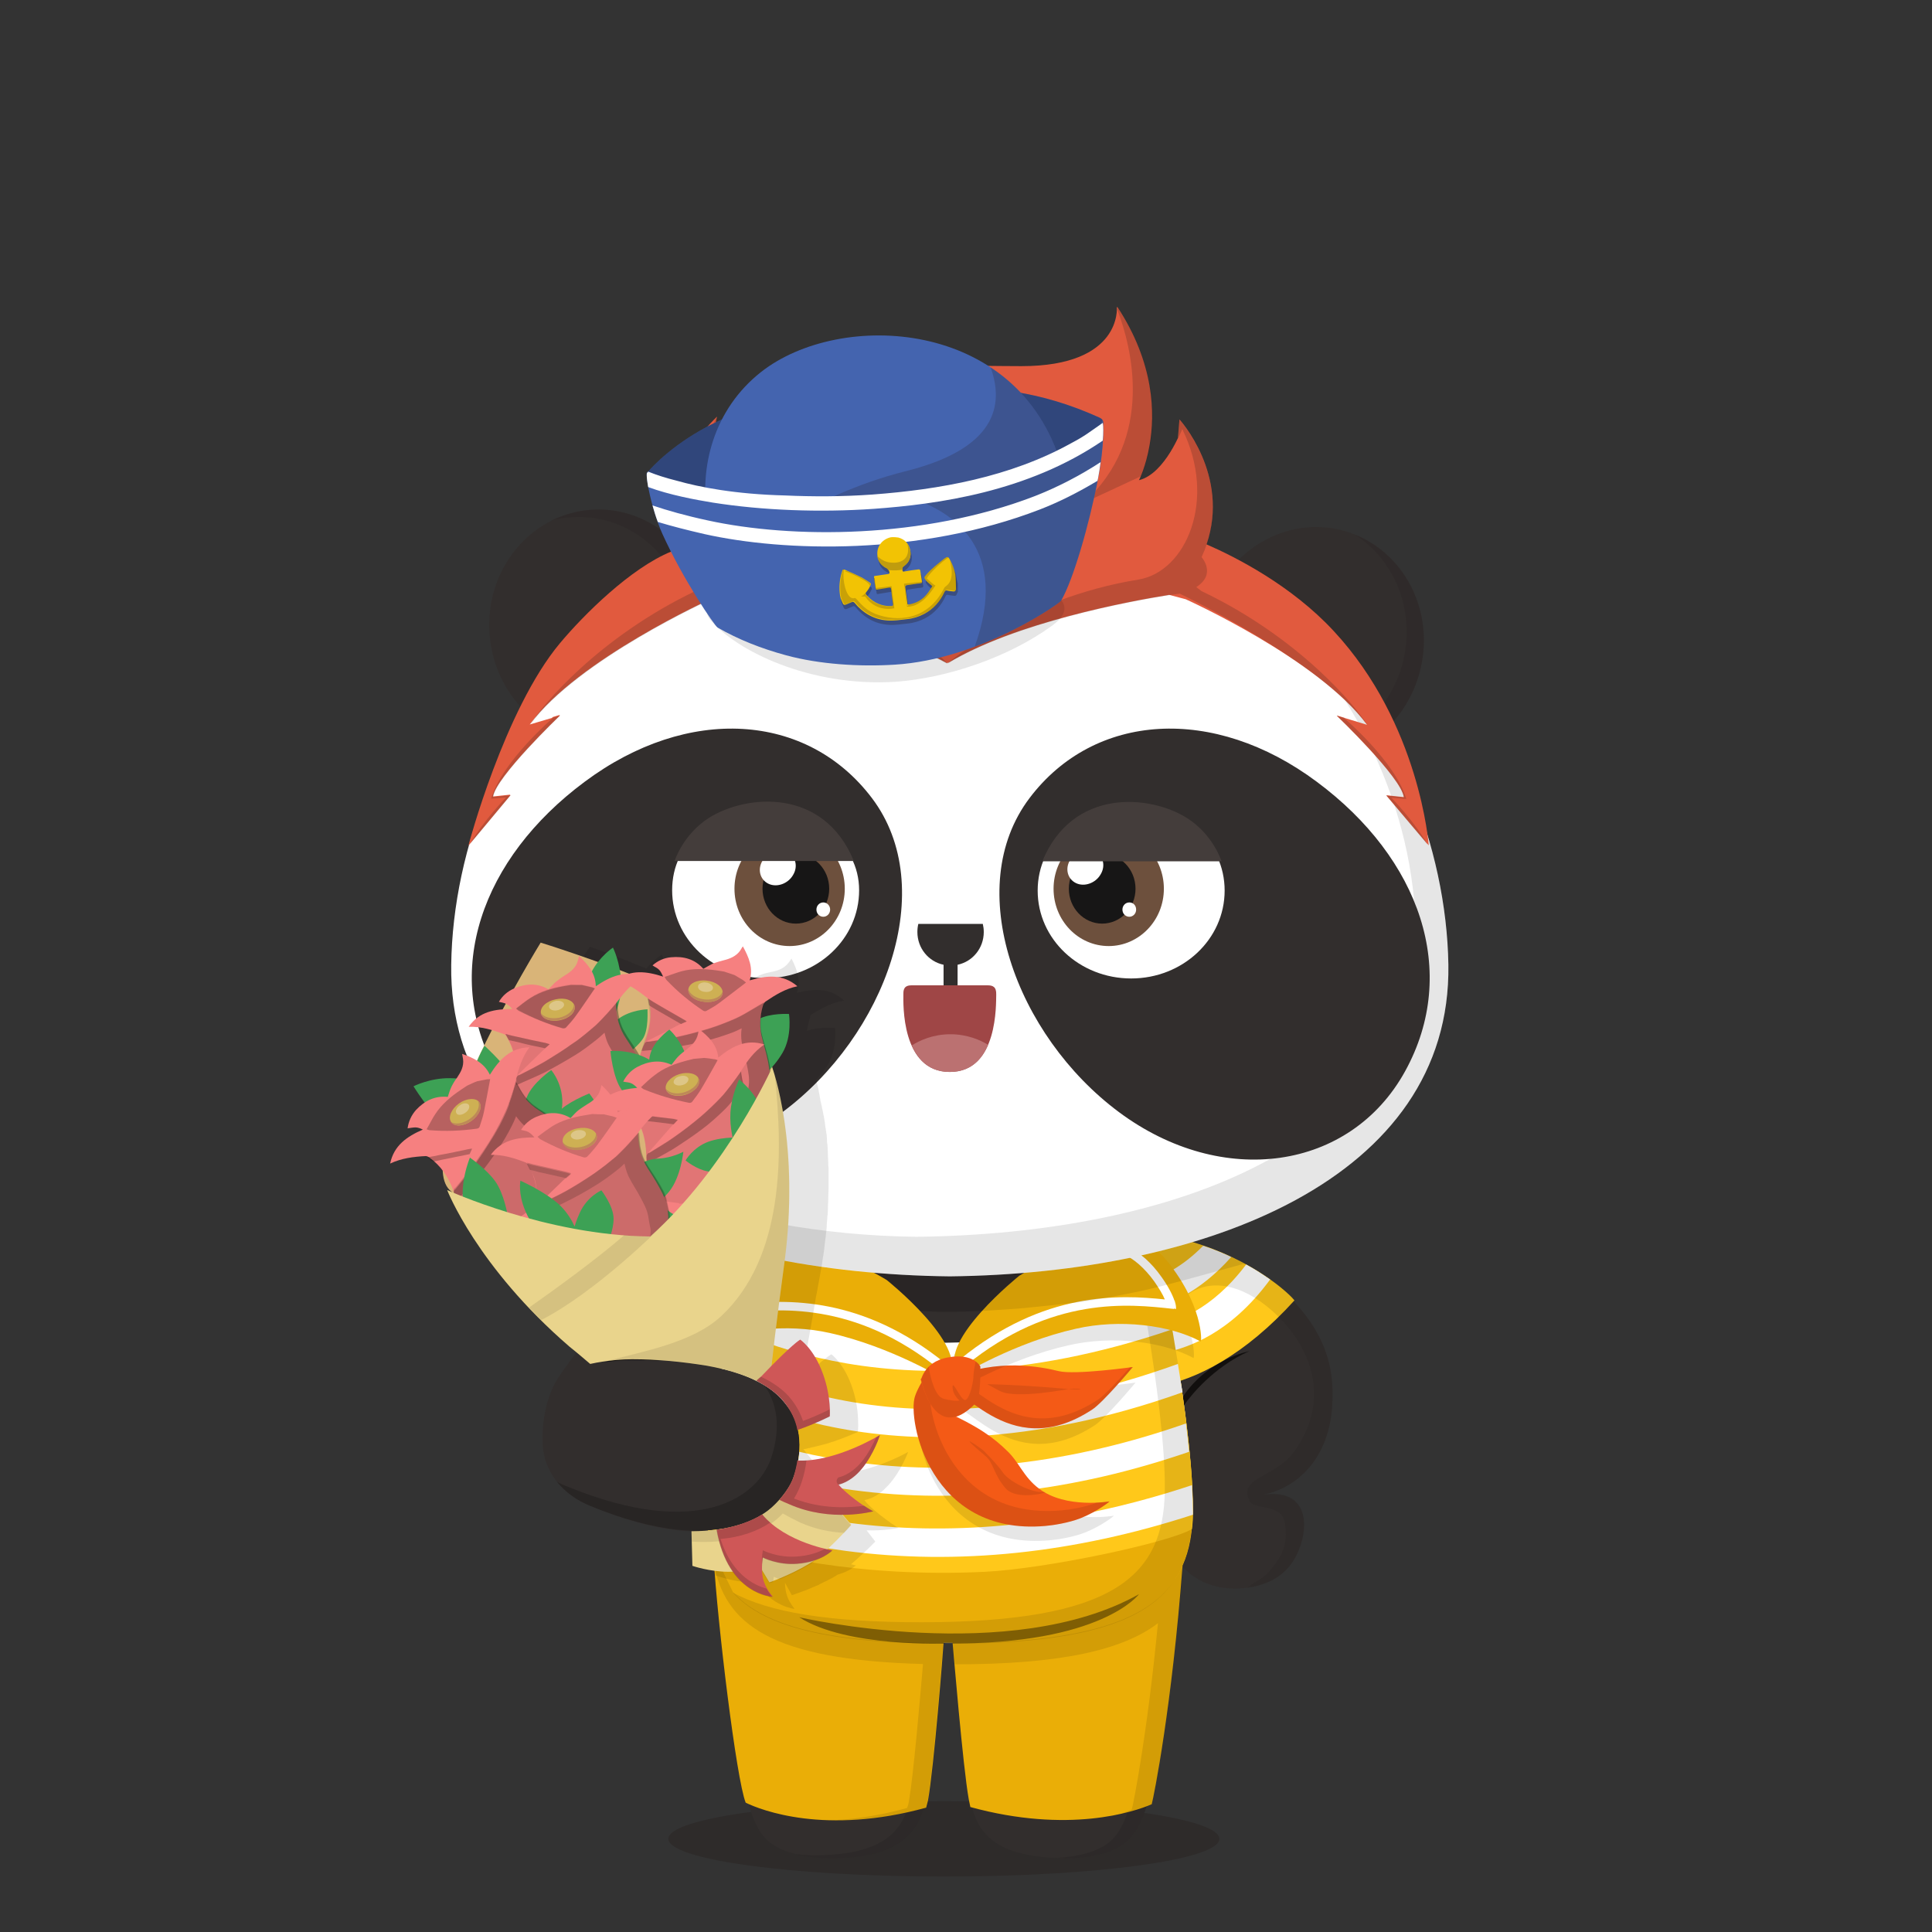 <svg version="1.1"  xmlns="http://www.w3.org/2000/svg" width="100%" height="100%" viewBox="0 0 620 620"><rect x="0" y="0" width="620" height="620" fill="#333333" stroke="none"/><g id="body"><path style="fill:#322E2D;" d="M414.1,416.5c-4.4-4.5-18.8-15.6-40-19.6l-7,1.1l0.1,1.4H251.7c0-1.6-0.1-2.6-0.1-2.6l-15.1-0.4  c-22.5,8.1-42.4,23-57.8,46.4l0,0c-3.6,6-5.2,15-4.4,22.5c1.2,8,6.6,14.5,15.2,18c42.5,17.6,61.2,3.4,65.4-9.2  c2.4-7.1,3.3-16.8-3.1-24.7c-1.6-2-3.9-3.7-6.3-5.1c2.1-4.8,3.4-10.6,4.3-16.5c14,4.1,33.1,6.6,54.1,6.6c27.7,0,51.9-4.4,65.6-10.9  l7.4,75.3c3.2,6.6,10.6,11.1,19.6,11c10.1-0.2,18.6-4.4,21.4-15.7c1.9-7.5-0.2-16.7-13.6-14.2c11.3-1.8,22.8-11.5,23.3-30.4  C428.2,436.9,424,426.6,414.1,416.5z"></path><path style="opacity:0.3;fill:#231815;enable-background:new    ;" d="M391.3,590.1c0,6.7-39.6,12.1-88.4,12.1s-88.4-5.4-88.4-12.1  c0-6.7,39.6-12.1,88.4-12.1S391.3,583.4,391.3,590.1z"></path><g>	<path style="fill:#322E2D;" d="M379.5,501.6c-0.8,17.9-6.2,57.7-9.7,71.2c-1.4,5.3-3.2,14.3-8.7,18.5c-4.2,3.2-10.8,5-19.4,5   c-21.9-0.2-28.3-7.7-30.2-18.5s-5.8-50.6-5.8-50.6L379.5,501.6z M228.9,497.8c0.9,19.6,5.7,57.9,9.9,74.9   c1.3,5.3,2.8,14.4,8.3,18.6c4.2,3.2,11.2,5,19.8,5c20.6,0,28.1-7.7,30-18.5s5.9-50.6,5.9-50.6L228.9,497.8z"></path></g><g style="opacity:0.1;">	<path d="M302.8,527.2l-73.9-29.4c0.4,9.8,1.9,24.3,3.7,38.5c8.3,3.9,28.6,10.9,68.2,11.5C301.9,536.8,302.8,527.2,302.8,527.2z"></path>	<path d="M307.8,547.8c36.4-0.2,57.5-5.7,68.1-9.8c1.8-13.6,3.2-27.6,3.6-36.4l-73.7,25.6C305.7,527.2,306.6,536.8,307.8,547.8z"></path></g><path style="opacity:0.1;enable-background:new    ;" d="M373.6,503.7c-1,18.7-6,56.2-9.4,69.2c-1.4,5.3-3,14.3-8.5,18.5  c-3.7,2.8-9.6,4.5-16.7,4.8c0.8,0,2.2,0.1,3.1,0.1c7.8,0,14.6-1.6,18.9-4.9c5.5-4.2,7.5-13.2,8.8-18.5c3.5-13.5,8.9-53.3,9.7-71.2  L373.6,503.7z"></path><path style="opacity:0.1;enable-background:new    ;" d="M297.6,526.3c0,0-3.7,39.8-5.6,50.6s-8.5,18.3-30.4,18.5  c-2.2,0-4.3-0.2-6.3-0.4c3.4,0.9,7.2,1.3,11.5,1.3c20.6,0.1,28.2-7.6,30.1-18.4s5.9-50.6,5.9-50.6L297.6,526.3z"></path><path style="fill:#FFFFFF;" d="M375.1,420.4c-11.9,8.2-39.2,14-71.1,14c-30.6,0-57.1-5.3-69.6-13.1c-1,5.4-2,11.5-3,17.8  c8.2,1.7,16,5.1,20.3,10.4c6.4,7.9,5.6,17.3,3.2,24.4c-2.6,7.9-11.2,16.8-27.6,17.6c2.4,23.5,18.3,35.8,77.5,35.8  c61.7,0,77.4-14.8,77.9-42.2C383,468.1,378.6,439.8,375.1,420.4z"></path><g style="opacity:0.3;">	<g style="opacity:0.2;">		<path d="M414.1,416.5c-4.4-4.5-18.8-15.6-40-19.6l-7,1.1l0.1,1.3c1.1-0.6,2.2-1,3.1-1.3c0.1,0,3.5,9.7,5.2,22    c0.1,0.8,0.2,1.5,0.3,2.3c5.1-11.3,18.4-14.2,32.5-1.6c13.6,12.2,18.5,29.5,6.8,45.4c-5.9,8-17.8,8.1-14.2,15.3    c1.2,3.6,10.3,0.5,11.5,7.6c0.6,4.8,0.5,9.2-5.6,15.8c-1.6,1.7-4.6,3.1-6.5,4.7c8.4-1.1,15.1-5.5,17.6-15.5    c1.9-7.5,0-16.7-13.4-14.2c11.3-1.8,22.6-11.5,23.1-30.4C428.1,436.9,424,426.6,414.1,416.5z"></path>	</g></g><path style="opacity:0.1;enable-background:new    ;" d="M241.7,399.4c-0.3-1.5-0.5-2.5-0.6-2.9l-4.6-0.1c-7,2.3-13.9,5.3-20.6,9.1  c9.4,3.2,26.1,9.2,36.5,10.6c3.5,0.5,7,1.3,10.5,1.7c4.7,0.6,9.4,1.1,14.2,1.6c4.8,0.4,9.5,0.7,14.3,1.1c1.3,0.1,2.5,0.1,3.8,0.2  c1.5,0.1,2.9,0.1,4.4,0.2c3,0.2,9.5,0,9.7,0c2.5-0.1,5-0.1,7.4-0.3c4.5-0.3,9-0.5,13.6-1c5-0.5,10-1,15-1.6c3.4-0.4,6.8-1,10.1-1.6  c2.1-0.4,4.3-0.8,6.4-1.2c2.6-0.5,5.2-1.1,7.8-1.7c6-1.4,19.2-5,29.4-7.8c-2.4-1.3-5.1-2.6-8-3.8l0,0c-0.9-0.4-1.9-0.7-2.8-1.1  c-0.1,0-0.2-0.1-0.3-0.1c-0.9-0.3-1.9-0.7-2.8-1c-0.1,0-0.3-0.1-0.4-0.1c-1-0.3-1.9-0.6-2.9-0.9c-0.1,0-0.3-0.1-0.4-0.1  c-1-0.3-2-0.5-3.1-0.8c-0.1,0-0.2,0-0.3-0.1c-1.1-0.3-2.7-0.6-3.9-0.8l-7,1.3l0.1,1.4H241.7V399.4z"></path><path style="opacity:0.8;fill:#090807;enable-background:new    ;" d="M203,436.4c3,0,6,0.1,8.9,0.3c-3.2-0.6-6.4-0.9-10.5-0.8  c-1.9,0.1-4.7,0.5-7.7,1.3C197.6,436.6,201,436.4,203,436.4z"></path><path style="opacity:0.2;enable-background:new    ;" d="M251.7,449.5c-1.8-2.2-4.3-4.2-7-5.7c6.1,7.8,5.1,17.1,2.8,24  c-4.2,12.6-23.2,26.5-65.3,9.3c-1.1-0.4-2.5-1-3.5-1.6c2.9,3.5,6.4,6,10.8,7.8c42.1,17.2,61.2,3.1,65.4-9.5  C257.3,466.9,258.1,457.5,251.7,449.5z"></path><path style="opacity:0.8;fill:#090807;enable-background:new    ;" d="M379.6,448.2c0.1,0.9,0.3,1.8,0.4,2.7  c2.1-3,9.4-12.2,20.9-17.3C400.8,433.7,387.9,435.9,379.6,448.2z"></path></g><g id="clothes"><path style="fill:#EAAE07;" d="M375.1,420.4c-11.9,8.2-39.2,14-71.1,14c-30.6,0-57.1-5.3-69.6-13.1c-1,5.4-2,11.5-3,17.8  c7.7,1.7,16,5.1,20.3,10.4c6.4,7.9,5.6,17.3,3.2,24.4c-2.6,7.9-11.2,16.4-27.6,17.2c0.3,3,0.9,5.9,1.7,8.6  c1.2,20.9,7.3,71.3,10.3,78.8c4.9,2.4,25.6,10.5,57.9,1.6c0.2-0.8,0.4-1.5,0.6-2.3c1.9-10.5,4.9-48.5,5-50.6c0.7,0,1.3,0,2,0  c0.3,0,0.6,0,0.9,0c0.2,1.9,3.3,39.8,5.2,50.3c0.2,0.8,0.3,1.6,0.5,2.4c31.4,8.6,52.5,1.6,58.2-0.9c0.7-2.5,6.5-31.7,9.9-76.6  c2.3-5.1,3.2-10.9,3.3-17.4C383,468.1,378.6,439.8,375.1,420.4z"></path><path style="opacity:0.1;enable-background:new    ;" d="M312.3,527.2L312.3,527.2c-1.1,0-2.1,0-3.2,0.1c-0.1,0-0.1,0-0.2,0  c-1.1,0-2.1,0-3.2,0l0,0c0,0.4,0.3,3,0.7,6.8c34,0,54-4.6,65.2-13.2c-3.4,35.3-7.8,57.6-8.4,59.8c-1.2,0.5-3.1,1.3-5.6,2  c5.9-1.1,10-2.6,12-3.5c0.7-2.3,5.5-27,9-65.7c0-0.1,0.1-0.1,0.1-0.2c0.4-4,0.6-7.7,0.8-10.8C372.6,517.8,354.1,526.3,312.3,527.2z"></path><path style="opacity:0.1;enable-background:new    ;" d="M296.8,527.2L296.8,527.2c-34.4-0.7-52.5-6.3-61.6-16.3l-6.4-13.1  c0,1,0.1,2.2,0.2,3.3c3.3,20.2,18.5,31.6,67.2,32.9c-1,11.8-3.1,35.9-4.5,43.9c-0.1,0.8-0.3,1.5-0.6,2.3c-9.7,2.7-18.3,3.8-25.7,4  c8.7,0.3,19.4-0.6,31.7-4c0.2-0.8,0.4-1.5,0.6-2.3c1.9-10.8,5-50.6,5-50.6h-5.9V527.2z"></path><path style="fill:#FFC81A;" d="M414.5,416.3c-4.4-4.5-18.6-15.6-39.8-19.6l-7.6,1.3l4.6,46.9c12.2-2.1,27.9-10.1,43.7-27.6  C415.1,417,414.8,416.6,414.5,416.3z"></path><path style="fill:#FFFFFF;" d="M395.1,403.4c-2.7-1.3-5.7-2.5-9-3.6c-6.9,7-13.3,9.9-17.7,11.2l0.9,9.1  C375.1,418.5,384.9,414.9,395.1,403.4z"></path><g>	<path style="fill:#FFFFFF;" d="M370.8,425.9l1.1,0.6l-0.3-1C371.2,425.6,370.9,425.7,370.8,425.9z"></path>	<path style="fill:#FFFFFF;" d="M399.9,405.8c-11.3,15-22.6,18.1-27,19.3c-0.5,0.1-0.9,0.2-1.2,0.3l0.3,1l0,0l2.4,7.6   c0.1,0,0.5-0.2,0.8-0.2c5.5-1.5,19.2-5.2,32.4-23.2C405.4,409.1,402.9,407.4,399.9,405.8z"></path></g><path style="fill:#FFC81A;" d="M236.3,396.4c-17.8,5.9-35.6,16.5-48.4,31.9c35.8-1.5,45.7,9.9,45.7,9.9l17.4-41.4L236.3,396.4z"></path><path style="fill:#FFC81A;" d="M375.1,420.4c-11.9,8.2-39.2,14-71.1,14c-30.6,0-57.1-5.3-69.6-13.1c-1,5.4-2,11.5-3,17.8  c7.7,1.7,15.9,5.2,20.2,10.5c6.4,7.9,5.6,17.2,3.2,24.3c-2.7,7.9-11.1,16.4-27.6,17.2c0.1,0.7,0.2,1.5,0.4,2.4  c16.7,5.6,48.3,12.9,88.6,10.9c19.7-1,58.7-9.3,66.3-13.7c0.3-2.6,0.3-2.7,0.3-5.5C383,468.1,378.6,439.8,375.1,420.4z"></path><path style="fill:#FFFFFF;" d="M233.6,425.7c10.1,4.9,21.4,8.6,33.6,11c23.8,4.8,61,6.3,109-10.1c-0.4-2.2-0.7-4.3-1.1-6.3  c-0.2-0.9-0.3-1.8-0.5-2.7c-45.1,15.7-80.6,15.2-105.6,10.2c-14.3-2.9-25.2-7.2-32.5-10.8c-0.4-0.2-0.8-0.4-1.2-0.6  c-0.3,1.5-0.6,3.2-0.9,4.8C234.1,422.7,233.9,424.2,233.6,425.7z"></path><path style="fill:#FFFFFF;" d="M382.5,476.6c-43,14.3-80.1,16-110,12.1c-8.9-1.2-17.1-2.8-24.7-4.8c-3,2.5-7,4.6-12,5.9  c10.3,3.3,22.2,6.1,35.6,7.9c35.9,4.7,73.2,0.8,111.4-11.6c0-0.3,0-0.7,0-1C382.8,482.5,382.7,479.6,382.5,476.6z"></path><path style="fill:#FFFFFF;" d="M378,437.7c-46.7,16.9-83.3,16.6-109,11.4c-14.3-2.9-25.2-7.2-32.5-10.8c-1.7-0.8-3.2-1.7-4.5-2.4  c-0.2,1.1-0.3,2.2-0.5,3.3c7.7,1.7,15.7,5.3,20,10.6c1.4,1.7,2.5,3.2,3.3,5.1c4,1.1,8.3,2.3,12.6,3.1c24.4,4.9,62.7,6.4,112.1-11.2  C378.9,443.7,378.5,440.6,378,437.7z"></path><path style="fill:#FFFFFF;" d="M380.6,456.8c-41.4,14.5-77.1,16.3-105.6,12.5c-6.6-0.9-12.7-2-18.5-3.4c-0.2,2.8-0.9,5.6-1.7,8  c-0.1,0.3-0.2,0.5-0.3,0.8c6,1.4,12.4,2.6,19.3,3.5c34.7,4.6,70.8,0.4,107.8-12.3C381.3,463,381,459.9,380.6,456.8z"></path><path style="opacity:0.1;enable-background:new    ;" d="M375.1,420.4c-2,1.4-4.4,2.7-7.1,3.9c3,18.1,6,39.9,5.8,54.1  c-0.4,27.4-16.2,42.1-77.9,42.2c-30.1,0-49-3.2-60.7-9.5c9.8,10.8,30,16.4,69.6,16.4c61.7,0,77.4-14.8,77.9-42.2  C383,468.1,378.6,439.8,375.1,420.4z"></path><path style="opacity:0.1;enable-background:new    ;" d="M303.5,451.6c5.2-5.5,20.1,23.9,47.8,5.8c3.6-2.3,13.1-13.7,13.1-13.7  s-18.6,2.6-23.8,1.3c-5.3-1.3-19.7-4.3-34.5,2.3C305.2,447.7,303.5,451.6,303.5,451.6L303.5,451.6z"></path><path style="opacity:0.1;enable-background:new    ;" d="M299.4,444.3c1.2-0.8-3,4-4.4,8.5c-2.4,7.5,4.8,44.7,41.8,41.5  c2.5-0.2,7.6-1,11.4-2.5c5.5-2.2,9.4-5.4,9.3-5.4c0,0-14,2.5-22.7-4.1c-5-3.8-6.3-8.4-10.2-12.1c-4-3.9-8.8-7.7-20.7-13  c-3.4-1.5,0.1-9.6-4.5-9.8C298.1,447.4,299.4,444.3,299.4,444.3L299.4,444.3z"></path><path style="fill:#F45A16;" d="M302.6,446.6c5.2-5.5,20.1,23.9,47.8,5.8c3.6-2.3,13.1-13.7,13.1-13.7s-18.6,2.6-23.8,1.3  c-5.3-1.3-19.7-4.3-34.5,2.3C304.4,442.7,302.6,446.6,302.6,446.6L302.6,446.6z"></path><path style="opacity:0.1;enable-background:new    ;" d="M352.3,449.2c-27.7,18.1-42.6-11.2-47.8-5.8c0,0,0.1-0.3,0.3-0.6  c-0.9,1.2-2.1,3.8-2.1,3.8c5.2-5.5,20.1,23.9,47.8,5.8c3.6-2.3,13.1-13.7,13.1-13.7s-0.4,0.1-1,0.1  C359.4,442.4,354.6,447.7,352.3,449.2z"></path><path style="fill:#F45A16;" d="M298,439.7c1.2-0.8-3,4-4.4,8.5c-2.4,7.5,4.8,44.7,41.8,41.5c2.5-0.2,7.6-1,11.4-2.5  c5.5-2.2,9.4-5.4,9.3-5.4c0,0-14,2.5-22.7-4.1c-5-3.8-6.3-8.4-10.2-12.1c-4-3.9-8.8-7.7-20.7-13c-3.4-1.5,0.1-9.6-4.5-9.8  C296.7,442.8,298,439.7,298,439.7L298,439.7z"></path><g style="opacity:0.1;">	<path d="M298,439.7c0,0-0.2,0.4-0.3,0.9C298.2,439.8,298.4,439.4,298,439.7z"></path>	<path d="M352,482.2c-3.8,1.5-8.9,2.3-11.4,2.5c-37.1,3.2-44.3-34-41.8-41.5c0-0.1,0.1-0.2,0.1-0.2c-0.3-0.1-0.5-0.1-0.9-0.2   c-0.8,0-0.6-1.3-0.3-2.2c-1,1.5-3.1,4.6-4.1,7.6c-2.4,7.5,4.8,44.7,41.8,41.5c2.5-0.2,7.6-1,11.4-2.5c5.5-2.2,9.4-5.4,9.3-5.4   C356.1,481.8,354.5,482.1,352,482.2L352,482.2z"></path></g><path style="opacity:0.1;enable-background:new    ;" d="M324.8,414.7c0,0-25.9,20.7-20.1,30.7c1.3,2.3,1.3,1.3,1.3,1.3  s17.3-10.6,37-15c14-3.2,30.2-1.2,40,4.1c0.4,0.2,0.9-12.2-11.9-27.2C358.5,393.5,324.8,414.7,324.8,414.7L324.8,414.7z"></path><path style="fill:#EAAE07;" d="M327.1,409.4c0,0-25.9,20.7-20.1,30.7c1.3,2.3,1.3,1.3,1.3,1.3s17.3-10.6,37-15  c14-3.2,30.2-1.2,40,4.1c0.4,0.2,0.9-12.2-11.9-27.2C360.7,388.3,327.1,409.4,327.1,409.4L327.1,409.4z"></path><g style="opacity:0.1;">	<path d="M367.5,399.2c1-0.5,2-0.9,2.8-1.2c0,0,0.5,1.2,1.1,3.3c0.7,0.6,1.4,1.2,2,2c3.6,4.3,6.2,8.3,8,12   c6.6-4.7,16.5-3.8,26.9,5.4c0.7,0.6,1.4,1.3,2,1.9c1.7-1.6,3.4-3.5,5.1-5.3c-0.3-0.3-0.5-0.6-0.9-1c-4.4-4.5-18.6-15.6-39.8-19.6   L367,398l0.1,1C367.3,399.1,367.4,399.1,367.5,399.2z"></path></g><path style="fill:#FFFFFF;" d="M377.4,419.7c0-0.5-0.1-1.2-0.4-2.1v-0.2h-0.1c-0.7-2.1-2.2-4.9-4.3-7.8c-2.9-4.1-6.9-8-11.3-9.6  l-0.9,2.5c3.2,1.2,6.9,4.4,10,8.7c1.6,2.3,2.8,4.3,3.4,5.8c-14.4-1.5-38.8-2.7-65.7,19.2l1.7,2.1c27.8-22.6,52.7-19.8,66.4-18.3  c0.2,0,0.3,0,0.5,0.1v-0.2l0.6,0.2C377.4,420,377.4,419.9,377.4,419.7z"></path><path style="opacity:0.1;enable-background:new    ;" d="M374.7,396.7l-7.6,1.5l0.1,1.4H241.7v-0.2c-0.3-1.5-0.5-2.5-0.6-2.9  l-4.6-0.1c-7,2.3-13.9,5.3-20.6,9.1c9.4,3.2,26.1,9.2,36.5,10.6c3.5,0.5,7,1.3,10.5,1.7c4.7,0.6,9.4,1.1,14.2,1.6  c4.8,0.4,9.5,0.7,14.3,1.1c1.3,0.1,2.5,0.1,3.8,0.2c1.5,0.1,2.9,0.1,4.4,0.2c3,0.2,9.5,0,9.7,0c2.5-0.1,5-0.1,7.4-0.3  c4.5-0.3,9-0.5,13.6-1c5-0.5,10-1,15-1.6c3.4-0.4,6.8-1,10.1-1.6c2.1-0.4,4.3-0.8,6.4-1.2c2.6-0.5,5.2-1.1,7.8-1.7  c6-1.4,19.6-5.2,29.8-8l-4.3-2.2l-9-3.6L374.7,396.7z"></path><path style="fill:#EAAE07;" d="M284.6,410.8c0,0,25.9,20.7,20.1,30.7c-1.3,2.3-1.3,1.3-1.3,1.3s-17.3-10.6-37-15  c-14-3.2-30.2-1.2-40,4.1c-0.4,0.2-0.9-12.2,11.9-27.2C250.9,389.7,284.6,410.8,284.6,410.8L284.6,410.8z"></path><path style="fill:#FFFFFF;" d="M234.3,421.2c0-0.5,0.1-1.2,0.4-2.1v-0.2h0.1c0.7-2.1,2.2-4.9,4.3-7.8c2.9-4.1,6.9-8,11.3-9.6  l0.9,2.5c-3.2,1.2-6.9,4.4-10,8.7c-1.6,2.3-2.8,4.3-3.4,5.8c14.4-1.5,38.8-2.7,65.7,19.2l-1.7,2.1c-27.8-22.6-52.7-19.8-66.4-18.3  c-0.2,0-0.3,0-0.5,0.1v-0.2l-0.6,0.2C234.3,421.5,234.3,421.3,234.3,421.2z"></path><path style="opacity:0.1;enable-background:new    ;" d="M342.3,445.7c7.3,0.6,4.1-0.3,0.9,0c-0.1,0-17.2,3.4-22.3,0.7  c-4.8-2.5-4-2.2-4-2.2S326.1,444.3,342.3,445.7L342.3,445.7z"></path><path style="opacity:0.1;enable-background:new    ;" d="M315.5,465.4c0,0,4.4,4.3,6.3,7.1c1.8,2.8,9.4,6.7,13,6.3  c3.6-0.4-8.4,3.3-12.2-1.3c-4-4.8-3.7-8.1-6.4-10.3C306.2,458.8,313.8,464.1,315.5,465.4L315.5,465.4z"></path><path style="fill:#F45A16;" d="M295.4,442.5c-0.2-1.8,3.8,22.2,17.7,7.8c1.8-1.9,1.5-11.8,1.5-11.8s-2.2-4.4-10.3-2.9  C295.6,437.1,295.6,444.3,295.4,442.5L295.4,442.5z"></path><path style="opacity:0.1;enable-background:new    ;" d="M313.1,450.3c1.8-1.9,1.5-11.8,1.5-11.8s-0.4-0.8-1.5-1.6  c-0.4,1.8-0.7,3.8-0.7,4.6c0,1.7-1,6.7-2.4,7.7s-4.3-6.7-4.3-4.1s2.2,4.3,2.2,4.3s-1,0.5-5-0.5c-2.9-0.7-4.3-6.8-4.9-10.3  c-1.8,1.9-2.2,3.9-2.4,4C296.2,445.6,300.7,463,313.1,450.3z"></path><g>	<path style="fill:#AE303A;" d="M295.4,442.5c0,0.2,0.1,0.3,0.1,0.3C295.4,442.4,295.4,442.3,295.4,442.5z"></path></g><path style="opacity:0.4;enable-background:new    ;" d="M256.5,519c0,0,67.8,15.7,109-7.4c0,0-11.9,16.2-61.5,15.8  C304.1,527.4,271.7,528.8,256.5,519z"></path></g><g id="ear"><path style="fill:#322E2D;" d="M429.9,170c19,4.4,30.6,24.3,26,44.4c-4.7,20.1-23.9,32.9-42.9,28.5s-30.6-24.3-26-44.4  C391.7,178.4,410.9,165.6,429.9,170z"></path><path style="opacity:0.6;fill:#2D2928;" d="M434.8,171.6c12.6,8,19.3,23.9,15.6,40.1c-4.7,20.1-23.9,32.9-42.9,28.5  c-1.7-0.4-3.3-0.9-4.9-1.5c3.1,2,6.6,3.5,10.4,4.3c19,4.4,38.2-8.3,42.9-28.5C460.2,196.1,450.9,178,434.8,171.6z"></path><path style="fill:#322E2D;" d="M227.6,198.4c1.5,20.6-13.1,38.4-32.6,39.8c-19.5,1.4-36.4-14.2-37.9-34.8s13.1-38.4,32.6-39.8  C209.1,162.2,226.1,177.8,227.6,198.4z"></path><path style="opacity:0.6;fill:#2D2928;" d="M189.7,163.6c-4.6,0.3-8.9,1.6-12.8,3.5c2.1-0.6,4.3-1,6.5-1.1  c19.5-1.4,36.4,14.2,37.9,34.8c1.1,15.8-7.1,29.9-19.8,36.3c16.1-4.4,27.4-20.5,26.1-38.7C226.1,177.8,209.1,162.2,189.7,163.6z"></path></g><g id="head"><g>	<path style="fill:#FFFFFF;" d="M416.6,200.4c-25.7-23.6-59-35.5-111.8-35.2c-52.8-0.3-86.1,11.6-111.8,35.2   c-31.5,28.9-47.7,71.9-48.2,109.2c-1,68.9,78.4,99.1,160,100c81.6-0.9,161-31.1,160-100C464.2,272.3,448.1,229.3,416.6,200.4z"></path>	<path style="opacity:0.1;enable-background:new    ;" d="M416.6,200.4c-6.2-5.7-12.9-10.7-20.2-15.1c1.5,1.2,2.9,2.4,4.4,3.7   c35.5,30.5,53,72.3,53.5,109.6c1,68.9-78.6,97.4-160.2,98.3c-60-0.7-118.4-21.2-144.8-59.4c17.9,49.2,85.9,71.3,155.5,72.1   c81.6-0.9,161-31.1,160-100C464.2,272.3,448.1,229.3,416.6,200.4z"></path></g></g><g id="eye_rim"><g>		<path style="fill:#322E2D;" d="M279.8,256.1c21.8,28.8,4.4,76.2-28.7,100.8c-33.1,24.6-74.2,18.8-91.8-13.1s-4.8-68.3,28.3-92.9   C220.7,226.2,259,228.6,279.8,256.1L279.8,256.1z"></path>	<path style="fill:#322E2D;" d="M330.4,256.1c-21.8,28.8-4.4,76.2,28.7,100.8c33.1,24.6,74.2,18.8,91.8-13.1   c17.6-31.9,4.8-68.3-28.3-92.9C389.5,226.2,351.2,228.6,330.4,256.1L330.4,256.1z"></path></g></g><g id="eye_ball"><g>	<path style="fill:#FFFFFF;" d="M244.6,260.4c16.6,0,31.1,9.8,31.1,25.3c0,15.6-13.4,28.2-30,28.2c-16.6,0-30-12.6-30-28.2   c0-15.6,13.1-25.3,29.6-25.3H244.6z"></path>	<path style="fill:#FFFFFF;" d="M363,258.6c16.6,0,30,11.6,30,27.2c0,15.6-13.4,28.2-30,28.2c-16.6,0-30-12.6-30-28.2   C333,270.2,346.4,258.6,363,258.6L363,258.6z"></path></g><g>	<path style="fill:#6D503D;" d="M253.4,266.8c-9.7,0-17.7,8.2-17.7,18.4s7.9,18.4,17.7,18.4c9.7,0,17.7-8.2,17.7-18.4   S263.1,266.8,253.4,266.8L253.4,266.8z"></path>	<path style="fill:#6D503D;" d="M355.8,266.8c-9.7,0-17.7,8.2-17.7,18.4s7.9,18.4,17.7,18.4c9.7,0,17.7-8.2,17.7-18.4   S365.5,266.8,355.8,266.8L355.8,266.8z"></path></g><g>	<path style="fill:#171616;" d="M255.4,274c-5.9,0-10.7,5-10.7,11.2c0,6.2,4.8,11.2,10.7,11.2c5.9,0,10.7-5,10.7-11.2   C266.1,279,261.3,274,255.4,274L255.4,274z"></path>	<path style="fill:#171616;" d="M353.7,274c-5.9,0-10.7,5-10.7,11.2c0,6.2,4.8,11.2,10.7,11.2s10.7-5,10.7-11.2   C364.4,279,359.6,274,353.7,274L353.7,274z"></path></g><g>	<path style="fill:#FFFFFF;" d="M264.2,289.6c-1.2,0-2.2,1-2.2,2.3c0,1.3,1,2.3,2.2,2.3c1.2,0,2.2-1,2.2-2.3   C266.4,290.6,265.4,289.6,264.2,289.6L264.2,289.6z"></path>	<path style="fill:#FFFFFF;" d="M252.6,273.4c2.7,1.3,3.6,4.6,1.9,7.4c-1.6,2.8-5.2,4.1-7.9,2.8c-2.7-1.3-3.6-4.6-1.9-7.4   C246.4,273.4,249.9,272.1,252.6,273.4L252.6,273.4z"></path>	<path style="fill:#FFFFFF;" d="M362.4,289.6c-1.2,0-2.2,1-2.2,2.3c0,1.3,1,2.3,2.2,2.3c1.2,0,2.2-1,2.2-2.3   C364.6,290.6,363.7,289.6,362.4,289.6L362.4,289.6z"></path>	<path style="fill:#FFFFFF;" d="M351.3,273.2c2.7,1.3,3.6,4.6,1.9,7.4c-1.6,2.8-5.2,4.1-7.9,2.8c-2.7-1.3-3.6-4.6-1.9-7.4   C345.1,273.1,348.6,271.9,351.3,273.2L351.3,273.2z"></path></g><g>	<path style="fill:#443D3B;" d="M334.5,276.4h57.5c0,0-2.6-8.5-11.1-13.9C369,255,344.2,252.8,334.5,276.4L334.5,276.4z"></path>	<path style="fill:#443D3B;" d="M274,276.3h-57.5c0,0,2.6-8.5,11.1-13.9C239.6,254.9,264.3,252.7,274,276.3L274,276.3z"></path></g></g><g id="nose_mouth"><g>		<path style="fill:#322E2D;" d="M315.7,299.1c0-0.9-0.1-1.7-0.3-2.6h-20.7c-0.2,0.8-0.3,1.7-0.3,2.6c0,5.2,3.6,9.5,8.4,10.5v10.8   h4.5v-10.8C312.1,308.6,315.7,304.3,315.7,299.1z"></path>	<path style="fill:#9F4646;" d="M289.9,319.2c-0.1-2.7,1.2-3,2.8-3c1.6,0,22.6,0,24.2,0s2.9,0.4,2.8,3c-0.1,2.7,0.7,24.8-14.9,24.8   C289.1,344,289.9,321.8,289.9,319.2L289.9,319.2z"></path>	<path style="fill:#BB7171;" d="M317.1,335.3c-2.4-1.5-6.7-3.4-12.1-3.4c-5.7,0-10.1,2.1-12.4,3.6c2.1,4.7,5.7,8.5,12.2,8.5   C311.4,344,315.1,340.1,317.1,335.3z"></path></g></g><g id="hair"><g>	<path style="fill:#E15A3E;" d="M379.1,140.8l-0.7,0.3H378v-0.4l0.5-6.1c0,0,16.3,17.8,8.7,40.1c9.2,4,27.2,13.1,40.8,27.8   c27.7,29.8,30.5,68.8,30.5,68.8l-0.5-0.6c0,0.1,0.1,0.2,0.1,0.2l-5.5-6.5l-7.7-9.1h0.1l-0.1-0.1l5.6,0.6   c-0.8-6.3-21.5-26.1-21.5-26.1h0.2c-0.1-0.1-0.2-0.1-0.2-0.1l2.3,0.7c0,0,0.1,0,0.2,0.1l7.2,2.2c-15.5-21.1-58.2-40.3-58.2-40.3   l-5.3-1.4c-12.5,2-49.5,8.8-71.2,22c0,0,0.2-0.1,0.4-0.4c-0.2,0.1-0.4,0.3-0.5,0.3l0,0c0,0,0,0-0.1,0l0,0c0,0,0,0-0.1-0.1   c-2.7-1.5-38.1-20.2-71.8-20.6l-3.7,0.1c0,0-42.7,19.3-58.2,40.3l7.1-2.1c0.2-0.2,0.3-0.3,0.3-0.3l2.3-0.7c0,0-0.1,0.1-0.3,0.3   l0.3-0.1c0,0-20.5,19.6-21.5,26l5.6-0.6l-0.2,0.2h0.2l-13.5,16.2c0,0,11.5-43.6,29.4-65c7.7-9.2,22.7-24.1,35.7-29.4   c-9.8-20.3,14.6-43.2,14.6-43.2c0.1-0.1,0.1-0.1,0.1-0.1c-2.9,13.1,2.2,17.2,3.5,18v0.2c0.1,0.1,0.2,0.1,0.2,0.1   c20.5-38.5,61.6-34.5,94-34.5s30.6-18.9,30.6-18.9c0,0.1,0.1,0.1,0.1,0.2c0-0.2,0-0.4,0-0.4c12,18.2,12.2,34.4,10.4,44.5   c-1.2,7-3.4,11.2-3.4,11.2c8.5-2.1,13.8-16.5,13.8-16.5"></path>	<g style="opacity:0.2;">		<path style="fill:#231815;" d="M214.8,175.2L214.8,175.2L214.8,175.2C214.8,175.3,214.8,175.2,214.8,175.2z"></path>		<path style="fill:#231815;" d="M233.7,161.5v-9.6c-1.3-0.8-6.4-4.9-3.5-18c0,0-0.2,0.2-0.6,0.6    C226.5,141.4,222.8,154.6,233.7,161.5z"></path>		<path style="fill:#231815;" d="M358.6,98.6c0,0,0,0.3,0,0.9c4.4,11.5,12.3,41-10.9,61.9l18.5-8.6    C368.6,147.3,376.1,125.1,358.6,98.6z"></path>		<path style="fill:#231815;" d="M157.6,256.3l4.8-0.4c0,0-7.4,7.6-11.6,15l13.1-15.7l-5.6,0.6c0.6-6.2,21.5-26.2,21.5-26.2    l-2.3,0.7C177.6,230.3,161.2,244.2,157.6,256.3z"></path>		<path style="fill:#231815;" d="M273.9,196c-22.9-7.6-49.1-5.6-56-15c-0.9-1.2-1.7-2.5-2.3-3.8c1.4,3.1,4.4,8.9,7.7,12.4l0,0    c-31.4,15-49.5,37-53.1,42.8l-0.1,0.2c15.5-21,58.2-40.3,58.2-40.3C264.4,191.2,304,213,304,213S296.9,203.6,273.9,196z"></path>		<path style="fill:#231815;" d="M458.1,271c-4.2-7.4-11.6-15-11.6-15l4.8,0.4c-3.6-12.1-20-26-20-26l-2.3-0.7    c0,0,20.9,20,21.5,26.2l-5.6-0.6L458.1,271z"></path>		<path style="fill:#231815;" d="M438.8,232.7l-0.1-0.2c-3.6-5.8-21.6-27.8-53.1-42.8c0,0-0.8-0.6-1.7-1.3c6.6-4.2,1.7-9.6,1.7-9.6    c11.2-24.1-7.1-44.1-7.1-44.1l-0.5,6.1c0.9-1.8,1.4-3.1,1.4-3.1c11.2,22.6,1.3,45.8-14.1,48.3c-37.7,6.1-61.3,27-61.3,27    c24.3-14.8,67.8-21.6,74.6-22.5C387,194.6,425.1,214,438.8,232.7z"></path>	</g></g></g><g id="hair_decor"><path style="opacity:0.1;enable-background:new    ;" d="M337.6,200.8c27.5-19.8-97.9-24.9-38.2-8.5c2,0.6-33.8,2.4-33.8,2.4l-8.8-9  c-8.5-5.3-36.3,4.5-28.7,13.4c8.3,9.7,31.7,21.4,59.2,19.7C304.1,217.6,323.7,210.9,337.6,200.8L337.6,200.8z"></path><path style="fill:#4464AF;" d="M207.6,152.1c-2.6,2.3,18.7-25.1,57.2-24c23.1,0.6,49.6-11.5,88,5.9c5.3,2.4-8.1,9.9-8.1,9.9  s-17.5,16.8-19.9,16.9c-2.4,0.1-53.6,7-57.1,5.4s-46-6.4-46-6.4L207.6,152.1L207.6,152.1z"></path><path style="opacity:0.3;" d="M207.6,152.1c-2.6,2.3,18.7-25.1,57.2-24c23.1,0.6,49.6-11.5,88,5.9c5.3,2.4-8.1,9.9-8.1,9.9  s-17.5,16.8-19.9,16.9c-2.4,0.1-53.6,7-57.1,5.4s-46-6.4-46-6.4L207.6,152.1L207.6,152.1z"></path><path style="fill:#4464AF;" d="M340.6,149.2c-13.9-47-71-49.8-96.4-29.8c-15.2,12-19.8,30.5-17.2,46.3l68.4-1.4L340.6,149.2"></path><path style="opacity:0.2;fill:#231815;enable-background:new    ;" d="M317.9,117.9c3.5,9.8,4.4,25.4-27.2,33.3  c-16.5,4.1-28.2,10.6-34.2,13.2l84.1-15.2C336.4,134.8,328.1,124.6,317.9,117.9z"></path><path style="fill:#4464AF;" d="M208,151.7c-2.3-3,22.3,15.4,83.1,7c56.5-7.8,64.1-24.9,62.4-24c0.9-0.5,0.9,8.7-1.1,18.8  c-2.9,15-8,32.6-11.9,39.3c-0.5,0.8-25.7,18.8-53.4,20.5c-11.3,0.7-24.1-0.1-34.8-3c-8.1-2.2-15.4-5.1-22-8.9  c-1-0.6-10.9-15.1-17.7-30C208.7,162.7,206.5,149.8,208,151.7L208,151.7z"></path><g style="opacity:0.2;">	<path style="fill:#231815;" d="M353.7,134.8c0.1,1.4-10.2,16.7-62.6,23.9c-0.6,0.1-1.2,0.2-1.9,0.2c17.6,4.6,34.7,17.8,23.6,48.6   c15.9-5.9,27.4-14.2,27.7-14.7c3.9-6.7,9-24.3,11.9-39.3C354.2,144.2,354.3,135.7,353.7,134.8z"></path>	<path style="fill:#231815;" d="M353.5,134.7c0.1,0,0.1,0,0.2,0.1C353.7,134.7,353.6,134.6,353.5,134.7z"></path></g><g>	<path style="fill:#FFFFFF;" d="M333.7,163.5c6.2-2.4,12.3-5.5,18.5-9.2c0.1-0.3,0.1-0.6,0.2-0.9c0.3-1.7,0.6-3.4,0.8-5.1   c-6.6,4.3-13.7,8-21.1,10.9c-35.8,13.8-78.1,13.7-105,7.8c-7-1.5-13-3.2-17.7-4.8c0.5,1.7,1,3.5,1.7,5.3c4.3,1.3,9.3,2.6,15,3.9   C251.6,177.1,295.1,178.4,333.7,163.5z"></path>	<path style="fill:#FFFFFF;" d="M353.9,135.7c-1.4,1-2.9,2-4.3,3s-3.3,2.2-5.8,3.5c-19.6,10.9-42.3,14.9-63.8,16.5   c-9.7,0.7-19.2,0.7-28,0.3c-16.2-0.4-27.6-2.7-34.7-4.7c-3.6-0.9-6.7-1.9-9.2-2.9c-0.3,0-0.3,0.1-0.1,0.4c-0.6-0.8-0.6,1.2,0,4.5   c6.7,2.5,15.2,4.1,20.8,5c15.9,2.5,34.2,3.2,51.5,2c20.7-1.5,49.4-5.4,73.6-21.9C354.1,138.8,354.1,136.9,353.9,135.7z"></path></g><g style="opacity:0.3;">	<path style="fill:#231815;" d="M288.7,173.9c2.1,0.6,3.4,2,3.8,4.1c0.4,2-0.3,3.8-2,5c-0.6,0.4-0.6,0.8-0.5,1.4   c0.1,0.4,0.2,0.5,0.6,0.4c1.6-0.3,3.1-0.5,4.7-0.7c0.1,0,0.4,0.2,0.4,0.3c0.2,1.2,0.4,2.5,0.6,3.7c0,0.1-0.1,0.3-0.2,0.4   c-0.5,0.1-0.9,0.2-1.4,0.2c-1.1,0.2-2.2,0.3-3.3,0.5c-0.4,0.1-0.6,0.3-0.5,0.7c0.2,1.7,0.5,3.4,0.7,5.2c0,0.3,0.2,0.4,0.4,0.3   c2.4-0.4,4.4-1.5,5.9-3.4c0.7-0.8,1.2-1.8,1.7-2.5c-0.8-0.7-1.5-1.2-2-1.8c-0.7-0.8-0.7-1,0-1.8c1.7-2,3.8-3.6,5.8-5.2   c1.1-0.8,1.2-0.8,1.9,0.4c0.8,1.5,1.4,3.1,1.7,4.7c0.1,0.5,0.3,1,0.4,1.5c0,0.9,0,1.7,0,2.6c-0.1,0.2-0.2,0.4-0.3,0.6   c-0.1,0.4-0.3,0.8-0.9,0.7c-0.7-0.1-1.3-0.1-2-0.3c-0.4-0.1-0.6,0.1-0.8,0.5c-1.4,3-3.5,5.4-6.5,7c-1.7,0.9-3.6,1.5-5.6,1.7   c-2.1,0.2-4.2,0.6-6.3,0.4c-4.3-0.3-7.8-2.4-10.5-5.7c-0.3-0.3-0.5-0.3-0.8-0.2c-0.6,0.3-1.3,0.5-1.9,0.8c-0.5,0.2-0.8,0.1-1-0.3   c-0.3-0.8-0.8-1.6-0.9-2.5c-0.4-2.6-0.2-5.2,0.6-7.7c0.2-0.8,0.4-0.9,1.1-0.6c1.8,0.8,3.6,1.6,5.4,2.5c0.9,0.5,1.7,1.1,2.5,1.6   c0.3,0.2,0.4,0.5,0.2,0.8c-0.3,0.6-0.6,1.2-1,1.7c-0.8,1-0.8,1,0.1,1.9c2,2.1,4.6,3.2,7.5,3.1c0.5,0,0.6-0.2,0.6-0.6   c0-0.2-0.1-0.4-0.1-0.6c-0.2-1.3-0.4-2.6-0.5-4c-0.1-0.7-0.1-0.8-0.8-0.7c-1.2,0.2-2.4,0.4-3.6,0.6c-0.4,0.1-0.6,0-0.6-0.4   c-0.2-1.2-0.4-2.3-0.5-3.5c-0.1-0.4,0.1-0.5,0.4-0.5c1.4-0.2,2.8-0.4,4.2-0.6c0.1,0,0.2-0.1,0.3-0.2c0.2-0.3-0.3-1.5-0.7-1.6   c-1.7-0.8-2.8-2.1-3.1-4c-0.4-2.7,1.2-5.1,3.9-5.9C286.9,173.6,288.5,173.9,288.7,173.9z"></path></g><g>	<path style="fill:#F2C304;" d="M288.3,172.5c2.1,0.6,3.4,2,3.8,4.1c0.4,2-0.3,3.8-2,5c-0.6,0.4-0.6,0.8-0.5,1.4   c0.1,0.4,0.2,0.5,0.6,0.4c1.6-0.3,3.1-0.5,4.7-0.7c0.1,0,0.4,0.2,0.4,0.3c0.2,1.2,0.4,2.5,0.6,3.7c0,0.1-0.1,0.3-0.2,0.4   c-0.5,0.1-0.9,0.2-1.4,0.2c-1.1,0.2-2.2,0.3-3.3,0.5c-0.4,0.1-0.6,0.3-0.5,0.7c0.2,1.7,0.5,3.4,0.7,5.2c0,0.3,0.2,0.4,0.4,0.3   c2.4-0.4,4.4-1.5,5.9-3.4c0.7-0.8,1.2-1.8,1.7-2.5c-0.8-0.7-1.5-1.2-2-1.8c-0.7-0.8-0.7-1,0-1.8c1.7-2,3.8-3.6,5.8-5.2   c1.1-0.8,1.2-0.8,1.9,0.4c0.8,1.5,1.4,3.1,1.7,4.7c0.1,0.5,0.2,4.5,0.2,4.7c-0.1,0.4-0.3,0.8-0.9,0.7c-0.7-0.1-1.3-0.1-2-0.3   c-0.4-0.1-0.6,0.1-0.8,0.5c-1.4,3-3.5,5.4-6.5,7c-1.7,0.9-3.6,1.5-5.6,1.7c-2.1,0.2-4.2,0.6-6.3,0.4c-4.3-0.3-7.8-2.4-10.5-5.7   c-0.3-0.3-0.5-0.3-0.8-0.2c-0.6,0.3-1.3,0.5-1.9,0.8c-0.5,0.2-0.8,0.1-1-0.3c-0.3-0.8-0.8-1.6-0.9-2.5c-0.4-2.6-0.2-5.2,0.6-7.7   c0.2-0.8,0.4-0.9,1.1-0.6c1.8,0.8,3.6,1.6,5.4,2.5c0.9,0.5,1.7,1.1,2.5,1.6c0.3,0.2,0.4,0.5,0.2,0.8c-0.3,0.6-0.6,1.2-1,1.7   c-0.8,1-0.8,1,0.1,1.9c2,2.1,4.6,3.2,7.5,3.1c0.5,0,0.6-0.2,0.6-0.6c0-0.2-0.1-0.4-0.1-0.6c-0.2-1.3-0.4-2.6-0.5-4   c-0.1-0.7-0.1-0.8-0.8-0.7c-1.2,0.2-2.4,0.4-3.6,0.6c-0.4,0.1-0.6,0-0.6-0.4c-0.2-1.2-0.4-2.3-0.5-3.5c-0.1-0.4,0.1-0.5,0.4-0.5   c1.4-0.2,2.8-0.4,4.2-0.6c0.1,0,0.2-0.1,0.3-0.2c0.2-0.3-0.3-1.5-0.7-1.6c-1.7-0.8-2.8-2.1-3.1-4c-0.4-2.7,1.2-5.1,3.9-5.9   C286.5,172.2,288.2,172.5,288.3,172.5z"></path></g><path style="fill:#C09C0E;" d="M284.6,180.3c-1.4-0.4-2.4-1.2-3.1-1.9l0,0c0.3,1.9,1.4,3.2,3.1,4c0.1,0.1,0.3,0.3,0.4,0.5  c2,0.3,3.7,0.1,4.6-0.1c-0.1-0.4,0-0.8,0.5-1.1c1.7-1.2,2.4-3,2-5c-0.2-0.8-0.5-1.6-0.9-2.2C292.5,180.2,288,181.2,284.6,180.3z"></path><g style="opacity:0.2;">	<path style="fill:#231815;" d="M304.9,179.7c0-0.1-0.1-0.1-0.1-0.2c2,7.9-1.4,8.3-1.8,9.2c-5.4,10.7-15.4,10.8-21.8,8.4   c-4.6-1.7-6.3-5.4-6.9-5.2c-2.8,1-4.2-6.5-3.4-9.3c-0.3,0-0.4,0.2-0.5,0.7c-0.8,2.5-0.9,5.1-0.6,7.7c0.1,0.9,0.5,1.7,0.9,2.5   c0.2,0.4,0.5,0.6,1,0.3c0.6-0.3,1.3-0.5,1.9-0.8c0.3-0.2,0.5-0.1,0.8,0.2c2.7,3.4,6.2,5.4,10.5,5.7c2.1,0.2,4.2-0.2,6.3-0.4   c2-0.2,3.8-0.8,5.6-1.7c3-1.6,5.1-4,6.5-7c0.2-0.4,0.4-0.5,0.8-0.5c0.7,0.1,1.3,0.1,2,0.3c0.6,0.1,0.8-0.2,0.9-0.7   c0.1-0.2,0-4.2-0.2-4.7C306.2,182.7,305.7,181.2,304.9,179.7z"></path>	<g>		<path style="fill:#231815;" d="M290.9,187.8c1.1-0.2,2.2-0.3,3.3-0.5c0.5-0.1,1-0.1,1.4-0.2c0.1,0,0.3-0.3,0.2-0.4    c-0.1-0.4-0.1-0.9-0.2-1.3l0.1,1.3l-5.6,0.6l0.1,1.1h0.1C290.3,188.1,290.5,187.9,290.9,187.8z"></path>		<path style="fill:#231815;" d="M300.1,187.8L300.1,187.8C300.1,187.9,300.1,187.9,300.1,187.8z"></path>		<path style="fill:#231815;" d="M304.4,178.9c-0.3-0.4-0.6-0.2-1.4,0.4c-2.1,1.6-4.1,3.2-5.8,5.2c-0.7,0.8-0.7,1,0,1.8    c0.6,0.6,1.3,1.1,2,1.8c-0.5,0.8-1,1.7-1.7,2.5c-1.5,1.8-3.4,2.9-5.6,3.3l-0.8,0.6l-0.7-6h-0.1c0,0,0.6,6.2,0.8,6.2    c5.1,0.1,8.5-6.1,9.1-6.8c-0.3,0-1.9-1.4-2.8-2.3C298.5,183.7,302.3,180.2,304.4,178.9z"></path>		<path style="fill:#231815;" d="M287,195.2l-0.9-7.1l-5,0.6l-0.4-3.2h-0.3c0.2,1.1,0.4,2.3,0.5,3.4c0.1,0.4,0.3,0.5,0.6,0.4    c1.2-0.2,2.4-0.4,3.6-0.6c0.7-0.1,0.8,0,0.8,0.7c0.2,1.3,0.3,2.6,0.5,4c0,0.2,0.1,0.4,0.1,0.6c0.1,0.4-0.1,0.6-0.6,0.6    c-3,0-5.5-1-7.5-3.1c-0.9-0.9-0.9-0.9-0.1-1.9c0.4-0.5,0.7-1.1,1-1.7c0.2-0.3,0.1-0.6-0.2-0.8c-0.8-0.6-1.6-1.2-2.5-1.6    c-1.6-0.8-3.2-1.6-4.8-2.3c-0.5,0-0.8,0.1-0.7,0.1c0.2,0,8.4,3.3,8,4.8c-0.4,1.4-2.2,3-2.2,3c-1.1,0.3-0.2,0.4,0.8,0.3    c0,0-0.1,0.1,0,0.1C281.3,196.7,287,195.2,287,195.2z"></path>	</g></g></g><g id="doll"><g>	<path style="opacity:0.1;enable-background:new    ;" d="M288.4,490.3L288.4,490.3C288.4,490.3,288.3,490.3,288.4,490.3   c-0.1-0.1-0.1-0.1-0.2-0.1c0,0,0,0-0.1,0c0,0-0.1-0.1-0.2-0.1c0,0-0.1-0.1-0.2-0.1l-0.1-0.1c-0.1,0-0.1-0.1-0.2-0.1l-0.1-0.1   c-0.1-0.1-0.3-0.2-0.4-0.3c-0.1,0-0.1-0.1-0.2-0.1c-0.1-0.1-0.2-0.1-0.3-0.2c-0.1,0-0.1-0.1-0.2-0.1c-0.1-0.1-0.2-0.1-0.3-0.2   c-0.1-0.1-0.2-0.1-0.2-0.2c-0.9-0.6-1.9-1.4-3.1-2.3c-4.3-3.4-5.2-4.9-5.2-4.9s0.8-0.1,2-0.6c0.1,0,0.2-0.1,0.3-0.1   c0.1,0,0.1-0.1,0.2-0.1c1.6-0.7,3.1-1.8,4.4-3.2c0.3-0.3,0.5-0.5,0.8-0.8c4.1-4.5,6.3-10.6,6.3-10.6s0,0-0.1,0l0,0   c-0.2,0.1-0.6,0.3-1.1,0.6c-3.4,1.8-13.4,6.4-22.8,6.5c-0.5,0-0.9,0-1.4,0h-0.1c-0.5,0-0.9-0.1-1.4-0.1c-0.2,0-0.4-0.1-0.5-0.1   l-6.2-7.9h0.1c0.1,0,0.1,0,0.2,0s0.1,0,0.2,0c0.2,0,0.3-0.1,0.5-0.1c0.1,0,0.2,0,0.3-0.1c0.1,0,0.2,0,0.3-0.1c0.1,0,0.1,0,0.2,0   h0.1c0.1,0,0.2,0,0.3-0.1c0.3-0.1,0.6-0.1,0.9-0.2c0.5-0.1,1.1-0.3,1.6-0.4c0.2,0,0.3-0.1,0.5-0.1c0.4-0.1,0.7-0.2,1.1-0.3   c0.1,0,0.3-0.1,0.4-0.1c0.4-0.1,0.8-0.2,1.1-0.3c0.1,0,0.2-0.1,0.3-0.1c0.4-0.1,0.8-0.3,1.2-0.4h0.1l0,0c4.7-1.6,8.1-3.2,8.1-3.2   l0,0v-0.1l0,0c0-0.3,0.1-0.9,0.1-1.8l0,0c0-2.4-0.1-6.8-1.7-11.7c-2.6-8.2-6.9-11.3-6.9-11.3s-2,1-9.3,7.8c0-0.3,0.1-0.6,0.1-0.9   c0-0.2,0-0.3,0.1-0.5c0.1-0.6,0.2-1.2,0.3-1.8c0-0.1,0-0.1,0-0.2c0.2-1.4,0.4-2.9,0.7-4.5c0-0.2,0.1-0.4,0.1-0.6   c0.1-0.6,0.2-1.2,0.3-1.8c0-0.3,0.1-0.5,0.1-0.8c0.1-0.6,0.2-1.1,0.3-1.7c0.1-0.3,0.1-0.6,0.2-1c0.1-0.5,0.2-1.1,0.3-1.7   c0.1-0.4,0.1-0.7,0.2-1.1c0.1-0.6,0.2-1.1,0.3-1.7c0.1-0.4,0.1-0.8,0.2-1.1c0.1-0.6,0.2-1.1,0.3-1.7c0.1-0.4,0.1-0.8,0.2-1.2   c0.1-0.6,0.2-1.2,0.3-1.8c0.1-0.4,0.1-0.8,0.2-1.2c0.1-0.7,0.2-1.4,0.4-2.1c0.1-0.4,0.1-0.7,0.2-1.1c0.2-1.1,0.4-2.2,0.6-3.3   c0.2-1.1,0.4-2.2,0.6-3.3c0.1-0.3,0.1-0.7,0.2-1c0.1-0.7,0.2-1.5,0.3-2.2c0.1-0.4,0.1-0.8,0.2-1.1c0.1-0.7,0.2-1.4,0.3-2.1   c0-0.4,0.1-0.7,0.1-1.1c0.1-0.8,0.2-1.6,0.3-2.4c0-0.2,0.1-0.5,0.1-0.7c0.1-1,0.2-2,0.3-3c0-0.2,0-0.4,0-0.6   c0.1-0.8,0.1-1.6,0.2-2.4c0-0.3,0-0.6,0.1-0.9c0-0.7,0.1-1.3,0.1-2c0-0.3,0-0.6,0-0.9c0-0.7,0.1-1.4,0.1-2c0-0.2,0-0.5,0-0.7   c0.1-1.8,0.1-3.6,0.1-5.3c0-0.2,0-0.4,0-0.6c0-0.7,0-1.3,0-1.9c0-0.2,0-0.5,0-0.7c0-0.6,0-1.2-0.1-1.8c0-0.2,0-0.4,0-0.7   c0-0.7-0.1-1.3-0.1-2c0-0.1,0-0.2,0-0.3c0-0.8-0.1-1.5-0.1-2.3c0-0.1,0-0.1,0-0.2c0-0.6-0.1-1.3-0.2-1.9c0-0.2,0-0.4,0-0.6   c0-0.5-0.1-1-0.1-1.5c0-0.2,0-0.4-0.1-0.6c-0.1-0.5-0.1-1-0.2-1.4c0-0.2,0-0.3-0.1-0.5c-0.1-1.2-0.3-2.4-0.5-3.5   c0-0.2,0-0.3-0.1-0.4c-0.1-0.4-0.1-0.8-0.2-1.1c0-0.2-0.1-0.4-0.1-0.5c-0.1-0.3-0.1-0.6-0.2-0.9c0-0.2-0.1-0.3-0.1-0.5   c-0.1-0.3-0.1-0.6-0.2-0.9c0-0.1-0.1-0.3-0.1-0.4c-0.1-0.4-0.2-0.8-0.2-1.1c0-0.2-0.1-0.3-0.1-0.5s-0.1-0.4-0.1-0.6   s-0.1-0.4-0.1-0.6c0-0.1-0.1-0.2-0.1-0.4c0-0.2-0.1-0.4-0.1-0.6c0-0.1,0-0.1,0-0.2c-0.5-2-0.8-3-0.8-3s-0.1,0.1-0.1,0.3   c0-0.1,0-0.3,0-0.4c1.1-1.1,2.3-2.6,3.5-4.3c3.5-5.3,2.7-12.4,2.7-12.4s-5.1-0.5-9,0.9c0-0.1,0-0.1,0-0.2l0,0   c0.1-0.4,0.1-0.7,0.2-1.1c0-0.1,0-0.1,0-0.2c0.1-0.4,0.2-0.7,0.3-1.1c0.2-0.8,0.4-1.6,0.6-2.4c0.1-0.1,0.2-0.2,0.4-0.3   c3.2-2,6.5-3.8,10.4-4.4c-4.5-4.2-9.7-3.9-15.2-2.5c1.4-4,0.1-7.4-1.7-11c-0.4,0.5-0.6,1-1,1.4c-1.4,1.8-3.4,2.5-5.5,2.9   c-1.1,0.2-2.3,0.5-3.3,0.9c-1.1,0.4-2.1,1-3.2,1.5c-2.6-3.1-6.2-4.3-10.3-4.1c-2.3,0.1-4.3,0.9-6,2.3c0.7,0.5,1.5,0.9,2,1.5   s0.9,1.4,1.2,2.2c-3.6-1.3-7.1-2.2-10.6-1.4c-0.2,0-0.3,0-0.5,0c-0.9-0.4-1.7-0.7-2.5-1.1c-0.6-4.6-1.9-7.4-1.9-7.4s-2.6,1.6-5,4.5   c-2.1-0.9-4.1-1.6-5.9-2.4l0,0l0,0c-7.3-2.9-12.2-4.6-12.2-4.6s-3.9,5.7-9,14.1h-0.1c-2.1,0.8-3.8,2.2-5,4.1   c0.8,0.2,1.5,0.4,2.2,0.7c-0.4,0.6-0.7,1.2-1.1,1.8c-4.3,0.2-8.2,1.3-11.1,5.2c2.6,0,5,0.5,7.3,1.3c-1.8,3.1-3.5,6.4-5.2,9.6   c-1.3-0.9-2.9-1.6-4.5-2.2c0.1,0.7,0.2,1.2,0.2,1.7c0.2,2.3-0.9,4.1-2.2,5.8c0,0.1-0.1,0.1-0.1,0.2c-0.7-0.1-1.5-0.2-2.4-0.2   c-6.4-0.3-11.8,2.1-11.8,2.1s1.5,2.7,3.5,5.6c-1,0.6-2,1.3-2.9,2.2c-1.6,1.6-2.6,3.6-3,5.8c0.9-0.1,1.7-0.3,2.5-0.2   c0.8,0.1,1.6,0.4,2.4,0.8c-5.1,2-9.5,4.7-10.9,10.4c3.7-1.6,7.5-1.9,11.5-2c0.2,0,0.4,0,0.5,0.1c0.3,0.3,0.7,0.6,1,0.9   c0.8,0.7,1.6,1.4,2.3,2.1c0.4,0.5,0.8,1,1.2,1.5c0,2.8,0.6,5,2,6.5c0.2,0.2,0.3,0.3,0.5,0.5c-0.7-0.3-1.1-0.5-1.1-0.5   s6.3,18.5,26.3,40.8l0.1,0.1c0.6,0.7,1.2,1.4,1.9,2l0,0l0,0c2.7,2.9,5.7,5.9,8.9,8.9c1.1,1,2.2,2,3.2,3c2.6-0.3,4.9-0.4,6.4-0.4   c8.1,0,16.2,0.6,24.2,1.9c8.7,1.3,19.4,4.9,24.5,11.2c6.4,7.9,5.3,17.2,3.2,24.4c-2.5,7.5-10.2,16.1-24.9,17.6l-0.3,14.3   c0,0,5.4,2.1,11.5,2.3c0.5,0,1.1,0,1.6,0c5.2,7.8,12.3,8.5,12.3,8.5l0,0c0,0,0,0,0-0.1l0,0c-0.2-0.3-1-1.3-1.7-2.6   c-0.5-1-0.9-2.1-1.1-3.4c-0.1-0.8-0.2-1.5-0.2-2.3l2.2,4c0,0,1.9-0.6,4.5-1.6l0,0c0.3-0.1,0.7-0.3,1-0.4c0.1,0,0.1,0,0.2-0.1   c0.3-0.1,0.6-0.2,0.9-0.4c0.1,0,0.2-0.1,0.3-0.1c0.3-0.1,0.6-0.2,0.9-0.4c0.1,0,0.2-0.1,0.3-0.1c0.3-0.1,0.6-0.2,0.8-0.4   c0.1-0.1,0.2-0.1,0.4-0.2c0.3-0.1,0.6-0.3,0.8-0.4c0.1-0.1,0.3-0.1,0.4-0.2c0.3-0.1,0.6-0.3,0.9-0.4c0.1-0.1,0.2-0.1,0.3-0.2   c0.4-0.2,0.8-0.4,1.2-0.6c0.3-0.2,0.6-0.3,0.8-0.5c0,0,0,0,0.1,0c0.3-0.2,0.6-0.4,0.9-0.6c4-1.1,5.9-3,5.9-3l0,0c0,0,0,0-0.1,0   c0,0,0,0-0.1,0h-0.1c0,0,0,0-0.1,0s-0.1,0-0.2-0.1H274c-0.1,0-0.2,0-0.3-0.1h-0.1c-0.1,0-0.2-0.1-0.4-0.1h-0.1l0,0   c2.1-1.8,4.1-3.7,5.6-5.1l0,0l0.1-0.1c0.1-0.1,0.3-0.3,0.4-0.4l0,0c0.3-0.3,0.6-0.6,0.8-0.8l0,0c0.5-0.5,0.8-0.8,0.9-0.9l0,0l0,0   l-2.8-3.6C284.2,491.3,288.4,490.3,288.4,490.3z"></path>	<path style="fill:#D9B478;" d="M144.3,381.9c-12.2-12.1,29.2-79.4,29.2-79.4s75.5,23.1,74.3,40.3c-2,29.6-36.9,59.2-36.9,59.2   S165.4,402.8,144.3,381.9L144.3,381.9z"></path>	<path style="fill:#3DA155;" d="M147.2,362.6c0,0-1.7-0.1-5.6-3c-3.9-2.9-8.9-11-8.9-11s5.3-2.7,11.7-2.6c7.7,0.1,11,2.4,11,2.4   L147.2,362.6L147.2,362.6z M151.6,353.9c0,0-0.7-2.1-0.1-7.4c0.6-5.3,4-10.9,4-10.9s4.9,4.4,8.6,9.4c2.8,3.8,4.3,10.9,4.3,10.9   L151.6,353.9L151.6,353.9z"></path>	<path style="fill:#3DA155;" d="M251.1,337.9c-3.2,5.4-7.1,8-7.1,8l-5.2-14.3c0,0,0.5-2.5,4.5-4.5c4-2.1,9.9-1.7,9.9-1.7   S254.3,332.5,251.1,337.9L251.1,337.9z M206.2,333.5c-2.2,3.2-7.3,6.5-7.3,6.5l-5.2-5.3c0,0,0.7-4.7,4.7-7.7s9.4-3.1,9.4-3.1   C207.7,324,208.3,330.5,206.2,333.5L206.2,333.5z M196.1,328.8l-8.1-6.4c0,0-0.6-5.5,1.8-10.4c2.5-5,6.9-7.9,6.9-7.9   s2.4,4.6,2.7,11.7C199.6,321.4,196.1,328.8,196.1,328.8L196.1,328.8z M212,406.2l-18.8-6l11.9-20.3l23.3-0.2L212,406.2L212,406.2z    M189.9,366l-3-7.3l12.3-4.5l0.4,11.4L189.9,366L189.9,366z"></path>	<g>		<path style="fill:#F68080;" d="M185.6,369.1c-0.1,0-0.1,0-0.2,0c-0.2-0.1-0.5-0.2-0.7-0.2c-2.8-0.1-5.5-0.7-8.1-1.6    c-2.7-1-5.2-2.4-7-4.8c-3.8-5-4.6-10.9-4.2-16.9c0.3-4.6-0.4-8.9-2.8-12.9c-0.2-0.3-0.5-0.7-0.8-0.8c-3.7-1.4-7.4-2.5-11.4-2.4    c3.4-4.9,8.4-5.7,14-5.7c-0.6-0.7-1.2-1.3-1.9-1.6c-0.7-0.4-1.6-0.5-2.4-0.7c1.1-1.9,2.8-3.4,4.9-4.3c3.7-1.6,7.5-1.8,11,0.3    c0.9-0.9,1.6-1.8,2.5-2.5s1.8-1.4,2.8-2c1.8-1.1,3.5-2.4,4.1-4.6c0.1-0.5,0.3-1,0.4-1.6c2.9,2.7,5.3,5.5,5.4,9.7    c4.7-3.2,9.5-5.3,15.1-2.9c-3.5,1.9-5.9,4.8-8.2,7.8c-0.3,0.3-0.4,0.8-0.4,1.3c0.1,3.9,1.1,7.5,3.3,10.7c1.7,2.6,3.4,5.2,4.8,7.9    c1.8,3.7,2.4,7.7,1.7,11.7c-0.6,3.2-2.4,5.8-4.5,8.1c-3.7,4.1-8.1,7.1-13.7,7.9C188.1,369,186.9,369,185.6,369.1z"></path>	</g>	<g style="opacity:0.1;">		<g>			<path style="fill:#231815;" d="M180.6,362c-1.9,0-3.9,0-5.8,0c-0.1-0.1-0.1-0.2-0.2-0.2c-1.6-0.4-3.2-0.7-4.8-1.2     c-0.6-0.2-1.3-0.5-1.5-0.9c-0.7-1.2-1.4-2.4-1.8-3.7c-1-3-1.2-6.1-1.1-9.2c0-0.7,0.1-1.3,0.7-1.7c0.2-0.1,0.4-0.1,0.6-0.2     c2.7-1.4,5.5-2.7,8.1-4.3c3.2-1.9,6.2-3.8,9.2-5.9c2.4-1.7,4.6-3.5,6.8-5.4c1.4-1.2,2.7-2.7,4-4.1c1.1-1.2,2.1-2.4,3.2-3.7     c0.1,0.9,0.2,1.8,0.3,2.6c0.2,2.4,0.8,4.7,1.9,6.7c1.2,2.2,2.8,4.3,4.2,6.5c1.1,1.8,2.3,3.7,2.7,5.9c0.3,1.5,0.7,2.9,1,4.3     c0,0.7,0,1.4,0,2.2c-0.2,0.1-0.4,0.2-0.5,0.4c-1.4,2-3.4,3.4-5.4,4.7c-3.2,2-6.6,3.5-10.2,4.6c-2.7,0.8-5.4,1.4-8.1,2     C182.8,361.6,181.7,361.8,180.6,362z"></path>			<path style="fill:#231815;" d="M186.7,316c1,0.2,2,0.4,3,0.7c0.3,0.1,0.6,0.2,1.2,0.4c-2.1,3-4,6-6.1,8.8c-1,1.3-2.1,2.6-3.2,3.8     c-0.2,0.2-0.7,0.3-1.1,0.2c-4.9-1.4-9.5-3.2-13.9-5.7c-0.2-0.1-0.4-0.3-0.9-0.7c1.6-1.2,3-2.4,4.6-3.4c3.2-2.1,6.8-3.1,10.6-3.8     c0.8-0.2,1.6-0.3,2.4-0.4C184.4,316,185.5,316,186.7,316z"></path>		</g>		<path style="fill:#231815;" d="M166,345.1c-0.2,0-0.4,1-0.6,0.9c0.2-2.9,0.1-6.9-1-9.7c-0.6-1.6-1.4-3-2.2-4.5c0-0.1,0,0.1,0,0    c1.4,0.4,2.7,0.7,4.1,1c2.9,0.7,5.9,1.3,8.8,1.9c0.3,0.1,0.7,0.2,1.3,0.4c-1,0.9-1.8,1.6-2.7,2.5    C171.1,340.1,168.6,342.6,166,345.1z"></path>	</g>	<g style="opacity:0.3;">		<path style="fill:#231815;" d="M180.5,330c0.3,0.1,0.9,0,1.1-0.2c1.1-1.2,2.3-2.5,3.2-3.8c2.1-2.9,4-5.8,6.1-8.8    c-0.6-0.2-0.9-0.4-1.2-0.4c-1-0.2-2-0.5-3-0.7c-1.2,0-2.3,0-3.5,0c-0.8,0.1-1.6,0.3-2.4,0.4c-3.7,0.7-7.3,1.7-10.6,3.8    c-1.6,1-3,2.2-4.6,3.4c0.5,0.4,0.7,0.6,0.9,0.7C171,326.7,175.6,328.6,180.5,330z"></path>		<path style="fill:#231815;" d="M174.9,336.4L174.9,336.4c0.5-0.4,1-0.8,1.5-1.3c-0.6-0.2-0.9-0.3-1.3-0.4    c-2.9-0.6-5.9-1.2-8.8-1.9c-1.4-0.3-2.8-0.6-4.1-1c0.4,0.7,0.7,1.3,1.1,2c0.9,0.2,1.9,0.4,2.8,0.6    C169,335.2,171.9,335.8,174.9,336.4z"></path>		<path style="fill:#231815;" d="M208.1,347.5c-0.3-1.4-0.7-2.9-1-4.3c-0.4-2.2-1.6-4-2.7-5.9c-0.2-0.4-0.5-0.8-0.7-1.1    c-1.2-1.8-2.4-3.5-3.4-5.3l0,0c-0.3-0.5-0.5-0.9-0.7-1.4c0-0.1-0.1-0.2-0.1-0.3c-0.2-0.4-0.3-0.9-0.5-1.3c0-0.2-0.1-0.3-0.1-0.5    c-0.1-0.4-0.2-0.8-0.3-1.2c0-0.2-0.1-0.4-0.1-0.5c-0.1-0.5-0.1-1-0.2-1.5l0,0c0-0.4-0.1-0.9-0.1-1.3s-0.1-0.9-0.1-1.4l0,0l0,0    c-1.1,1.3-2.1,2.5-3.2,3.7l0,0c-0.5,0.5-1,1.1-1.5,1.6c-0.8,0.8-1.6,1.7-2.4,2.4c-1.1,0.9-2.1,1.8-3.2,2.7l0,0    c-1.2,0.9-2.3,1.9-3.6,2.7l0,0c-0.8,0.5-1.5,1-2.3,1.6c-1.3,0.9-2.7,1.8-4,2.6c-1,0.6-1.9,1.2-2.9,1.8c-0.2,0.1-0.5,0.3-0.7,0.4    c-1.1,0.6-2.2,1.2-3.3,1.8c-1.4,0.7-2.7,1.4-4.1,2.1c-0.1,0-0.1,0.1-0.2,0.1c-0.1,0-0.3,0.1-0.4,0.1c-0.1,0.1-0.2,0.2-0.3,0.3    l-0.1,0.1c0,0.1-0.1,0.2-0.1,0.2c0,0.1,0,0.1-0.1,0.2c0,0.1,0,0.2,0,0.2c0,0.1,0,0.1,0,0.2l0,0l0,0c0,0.1,0,0.3,0,0.4    c0,0.5,0,1.1,0,1.6c0.1-0.1,0.1-0.1,0.2-0.2c0.2,0,0.4-0.1,0.6-0.2c2.8-1.3,5.6-2.4,8.4-3.8c3.2-1.7,6.4-3.5,9.5-5.4    c2.5-1.5,4.8-3.3,7.1-5.1c0.9-0.7,1.7-1.5,2.5-2.2c0.3,1.4,0.7,2.8,1.4,4.1c1.2,2.3,2.7,4.4,3.9,6.6c1.1,1.9,2.2,3.8,2.5,6    c0.2,1.5,0.6,2.9,0.9,4.4c0,0.7-0.1,1.4-0.1,2.2c-0.2,0.1-0.4,0.2-0.5,0.4c0.2-0.1,0.4-0.2,0.5-0.3c2-1.3,3.9-2.7,5.4-4.7l0,0    c0.1-0.1,0.1-0.1,0.2-0.2c0.1-0.1,0.2-0.1,0.3-0.2l0,0l0,0C208.1,348.9,208.1,348.2,208.1,347.5z"></path>	</g>	<path style="fill:#3DA155;" d="M180.4,355c-0.5,5.5-4.8,8.4-4.8,8.4l-7.6-5.6c0,0-0.9-1.2,1.1-5.8c1.9-4.6,7.8-8.6,7.8-8.6   S181,348.1,180.4,355L180.4,355z"></path>	<path style="fill:#3DA155;" d="M193,367.7l-10.6-0.2l-6.7-5.2c0,0,1.1-2.4,3.5-5.4s9.9-6,9.9-6s4,4.9,4.5,9.3   C194.1,364.6,193,367.7,193,367.7L193,367.7z"></path>	<g>		<path style="fill:#F68080;" d="M173.5,395.5c-0.1,0-0.1,0.1-0.2,0.1c-0.2,0-0.5,0-0.7,0.1c-2.6,1.1-5.3,1.6-8.1,1.8    c-2.9,0.2-5.7-0.1-8.3-1.6c-5.5-3.1-8.6-8.1-10.7-13.8c-1.6-4.4-4-8-7.8-10.7c-0.3-0.2-0.7-0.4-1.1-0.4c-3.9,0.2-7.8,0.7-11.4,2.4    c1.2-5.8,5.4-8.7,10.5-10.9c-0.8-0.4-1.6-0.7-2.4-0.7c-0.8,0-1.6,0.2-2.5,0.3c0.3-2.2,1.2-4.2,2.7-5.9c2.8-3,6.1-4.6,10.2-4.2    c0.4-1.2,0.7-2.3,1.2-3.3s1.1-2,1.8-2.9c1.2-1.8,2.2-3.6,1.9-5.9c-0.1-0.5-0.2-1-0.3-1.7c3.7,1.3,7.1,2.9,8.9,6.7    c3-4.8,6.5-8.7,12.7-8.8c-2.4,3.2-3.4,6.8-4.4,10.4c-0.1,0.4,0,0.9,0.1,1.3c1.6,3.5,4,6.4,7.3,8.5c2.6,1.7,5.2,3.3,7.6,5.3    c3.2,2.6,5.3,6,6.3,10.1c0.8,3.1,0.2,6.2-0.9,9.2c-1.8,5.2-4.6,9.7-9.3,12.8C175.8,394.4,174.6,395,173.5,395.5z"></path>	</g>	<path style="opacity:0.2;fill:#231815;enable-background:new    ;" d="M166.1,391.1c-1.8,0.8-3.6,1.5-5.4,2.3   c-0.1,0-0.2-0.1-0.3-0.1c-1.6,0.3-3.2,0.6-4.9,0.9c-0.6,0.1-1.3,0.1-1.8-0.2c-1.1-0.8-2.2-1.6-3.1-2.7c-2.1-2.3-3.5-5.1-4.7-8   c-0.3-0.6-0.4-1.2-0.1-1.9c0.2-0.1,0.3-0.2,0.5-0.4c1.9-2.4,3.9-4.7,5.7-7.2c2.1-3,4.2-6,6.1-9.2c1.5-2.5,2.8-5.1,4-7.7   c0.8-1.7,1.4-3.5,2-5.3c0.5-1.5,1-3.1,1.4-4.7c0.5,0.8,0.9,1.6,1.3,2.3c1.1,2.1,2.6,3.9,4.5,5.4c2,1.5,4.3,2.8,6.4,4.2   c1.8,1.2,3.6,2.4,4.9,4.3c0.9,1.2,1.8,2.4,2.7,3.6c0.3,0.7,0.6,1.3,0.9,2c-0.1,0.2-0.2,0.4-0.3,0.6c-0.5,2.4-1.7,4.5-3,6.5   c-2.1,3.1-4.6,5.9-7.5,8.3c-2.1,1.8-4.4,3.4-6.6,5.1C168,389.8,167,390.4,166.1,391.1z"></path>	<g style="opacity:0.3;">		<g>			<path style="fill:#231815;" d="M148.5,380.1c2.2-2.9,4.4-5.9,6.4-8.9c1.6-2.4,3-5,4.3-7.6c0.4-0.8,0.7-1.6,1.1-2.4     c-0.7,1.3-1.4,2.7-2.2,3.9c-1.9,3.1-3.9,6.2-6.1,9.2c-1.8,2.5-3.8,4.8-5.7,7.2c-0.1,0.2-0.3,0.3-0.5,0.4c-0.3,0.5-0.2,1-0.1,1.5     C146.7,382.3,147.7,381.2,148.5,380.1z"></path>			<path style="fill:#231815;" d="M182.7,363.5c-1.3-1.8-3.1-3-4.9-4.3c-2.1-1.5-4.4-2.7-6.4-4.2c-1.9-1.4-3.3-3.3-4.5-5.4     c-0.4-0.8-0.8-1.5-1.3-2.3c-0.5,1.6-0.9,3.2-1.4,4.7c-0.3,0.8-0.5,1.5-0.8,2.3c0.3,0.6,0.6,1.2,0.9,1.7c1.1,2.1,2.5,4,4.3,5.5     c2,1.6,4.2,2.9,6.3,4.5c1.7,1.3,3.5,2.6,4.7,4.4c0.8,1.2,1.7,2.4,2.6,3.7c0.3,0.7,0.5,1.3,0.8,2c-0.1,0.2-0.3,0.3-0.3,0.5     c0.1-0.2,0.2-0.3,0.4-0.5c1.3-2,2.5-4.1,3-6.5c0-0.2,0.2-0.4,0.3-0.6c-0.3-0.7-0.6-1.3-0.9-2     C184.5,365.9,183.5,364.7,182.7,363.5z"></path>		</g>		<path style="fill:#231815;" d="M153.1,347c1-0.2,2-0.4,3-0.6c0.3-0.1,0.6,0,1.2-0.1c-0.7,3.6-1.3,7.1-2,10.5    c-0.3,1.6-0.9,3.2-1.4,4.8c-0.1,0.3-0.5,0.6-0.9,0.6c-5,0.7-10,0.9-15,0.5c-0.3,0-0.5-0.1-1.1-0.3c1-1.7,1.8-3.4,2.8-4.9    c2.1-3.2,5-5.6,8.1-7.7c0.7-0.5,1.4-0.9,2.1-1.4C151,347.9,152,347.4,153.1,347z"></path>		<path style="fill:#231815;" d="M141.7,372.2c3-0.6,5.9-1.2,8.9-1.8h0.1c0.3-0.6,0.5-1.1,0.8-1.8c-0.6,0.1-1,0.1-1.3,0.2    c-3,0.6-5.9,1.3-8.9,1.8c-1.4,0.3-2.8,0.6-4.2,0.8c0.6,0.5,1.2,0.9,1.8,1.4C139.8,372.6,140.7,372.4,141.7,372.2z"></path>		<g>			<path style="fill:#231815;" d="M146.7,385c0.2-0.1,0.3-0.2,0.5-0.4c2.1-2.3,4.2-4.5,6.1-6.9c2.3-2.9,4.5-5.8,6.5-8.8     c1.6-2.4,3.1-4.9,4.4-7.5c0.9-1.7,1.5-3.5,2.3-5.2c0.6-1.5,1.1-3,1.7-4.5c-0.5-0.6-0.9-1.3-1.3-2c-0.4-0.8-0.8-1.5-1.3-2.3     c-0.5,1.6-0.9,3.2-1.4,4.7c-0.6,1.8-1.2,3.6-2,5.3c-1.2,2.6-2.5,5.2-4,7.7c-1.9,3.1-3.9,6.2-6.1,9.2c-1.8,2.5-3.8,4.8-5.7,7.2     c-0.1,0.2-0.3,0.3-0.5,0.4c-0.3,0.6-0.2,1.2,0.1,1.9c0.2,0.5,0.4,1,0.6,1.5C146.6,385.1,146.6,385.1,146.7,385z"></path>			<path style="fill:#231815;" d="M182.7,363.5c-1.3-1.8-3.1-3-4.9-4.3c-2.1-1.5-4.4-2.7-6.4-4.2c-1.1-0.8-2.1-1.8-2.9-2.9     c0.3,0.6,0.6,1.2,0.9,1.9c1,2.1,2.4,4.1,4.2,5.6c2,1.6,4.2,3,6.2,4.6c1.7,1.3,3.5,2.6,4.6,4.5c0.4,0.6,0.8,1.3,1.3,1.9     c0.1-0.3,0.2-0.6,0.3-0.9c0-0.2,0.2-0.4,0.3-0.6c-0.3-0.7-0.6-1.3-0.9-2C184.5,365.9,183.5,364.7,182.7,363.5z"></path>		</g>	</g>	<g>		<path style="fill:#F68080;" d="M218.8,363.1c-0.1,0-0.1,0-0.2-0.1c-0.2-0.1-0.4-0.3-0.6-0.4c-2.6-0.9-5-2.3-7.2-4    c-2.3-1.8-4.2-3.9-5.2-6.7c-2.1-6-1-11.8,1.3-17.4c1.7-4.3,2.4-8.6,1.4-13.2c-0.1-0.4-0.3-0.8-0.5-1c-3.1-2.4-6.2-4.7-10.1-5.7    c4.7-3.6,9.8-2.9,15.1-1.2c-0.4-0.8-0.7-1.6-1.3-2.2s-1.4-0.9-2.1-1.4c1.7-1.5,3.7-2.4,5.9-2.6c4.1-0.4,7.7,0.6,10.4,3.7    c1.1-0.6,2.1-1.2,3.1-1.7c1.1-0.4,2.2-0.7,3.3-1c2.1-0.5,4.1-1.3,5.4-3.1c0.3-0.4,0.5-0.9,0.9-1.4c1.9,3.5,3.4,6.9,2.2,10.9    c5.5-1.6,10.6-2.1,15.3,1.9c-3.9,0.8-7.1,2.8-10.2,4.9c-0.3,0.2-0.7,0.7-0.8,1.1c-1.1,3.7-1.3,7.4-0.2,11.2c0.8,3,1.7,6,2.1,9    c0.6,4.1-0.1,8-2,11.7c-1.5,2.9-4,4.7-6.8,6.3c-4.8,2.7-9.9,4.2-15.5,3.3C221.2,363.7,220,363.4,218.8,363.1z"></path>	</g>	<path style="opacity:0.3;fill:#231815;enable-background:new    ;" d="M225.6,324.3c0.3,0.2,0.8,0.3,1.1,0.1   c1.4-0.8,2.9-1.6,4.2-2.6c2.8-2.1,5.6-4.3,8.5-6.5c-0.5-0.4-0.7-0.6-1-0.8c-0.9-0.5-1.8-1.1-2.7-1.6c-1.1-0.4-2.2-0.7-3.3-1.1   c-0.8-0.1-1.6-0.3-2.5-0.4c-3.8-0.5-7.5-0.7-11.2,0.3c-1.8,0.5-3.5,1.2-5.4,1.8c0.3,0.5,0.4,0.8,0.6,1   C217.5,318.3,221.4,321.5,225.6,324.3z"></path>	<path style="opacity:0.1;fill:#231815;enable-background:new    ;" d="M216.1,354.8c-1.8-0.6-3.7-1.2-5.5-1.8   c0-0.1-0.1-0.2-0.1-0.3c-1.4-0.9-2.8-1.7-4.2-2.6c-0.5-0.3-1.1-0.8-1.2-1.3c-0.3-1.3-0.6-2.7-0.6-4.1c0-3.1,0.8-6.2,1.8-9.1   c0.2-0.7,0.5-1.2,1.2-1.4c0.2,0,0.4,0,0.6,0c3-0.5,6.1-0.9,9.1-1.5c3.6-0.8,7.1-1.7,10.6-2.8c2.8-0.9,5.5-1.9,8.1-3.1   c1.7-0.7,3.4-1.7,5-2.7c1.4-0.8,2.8-1.7,4.2-2.5c-0.2,0.9-0.4,1.8-0.6,2.6c-0.5,2.3-0.7,4.7-0.2,7c0.5,2.5,1.4,4.9,2,7.4   c0.5,2.1,1.1,4.2,0.8,6.4c-0.2,1.5-0.2,3-0.4,4.5c-0.2,0.7-0.5,1.4-0.7,2.1c-0.2,0.1-0.4,0.1-0.6,0.2c-2,1.4-4.3,2.2-6.6,2.8   c-3.6,1-7.3,1.3-11.1,1.2c-2.8-0.1-5.5-0.4-8.3-0.6C218.3,355.1,217.2,354.9,216.1,354.8z"></path>	<path style="opacity:0.1;fill:#231815;enable-background:new    ;" d="M207.4,334.2c-0.2-0.1-0.7,0.8-0.9,0.7   c1.1-2.8,2.3-6.5,2-9.5c-0.1-1.7-0.4-3.3-0.7-5c0-0.1,0,0.1,0,0c1.2,0.8,2.4,1.5,3.6,2.2c2.6,1.6,5.2,3,7.8,4.5   c0.3,0.2,0.6,0.4,1.1,0.7c-1.2,0.5-2.3,1-3.3,1.5C213.9,331,210.6,332.6,207.4,334.2z"></path>	<g style="opacity:0.3;">		<path style="fill:#231815;" d="M210.7,324.1c2.6,1.5,5.2,3,7.8,4.5c0,0,0,0,0.1,0c0.6-0.3,1.1-0.5,1.8-0.8    c-0.5-0.4-0.8-0.6-1.1-0.7c-2.6-1.5-5.2-3-7.8-4.5c-1.2-0.7-2.4-1.4-3.6-2.2c0.1,0.8,0.3,1.5,0.4,2.2    C209.1,323.2,209.9,323.6,210.7,324.1z"></path>		<path style="fill:#231815;" d="M246.3,338.6c-0.6-2.5-1.5-4.9-2-7.4c-0.1-0.5-0.2-1-0.2-1.5c0-0.1,0-0.2,0-0.3c0-0.5,0-0.9,0-1.4    c0-0.2,0-0.3,0-0.5c0-0.4,0.1-0.8,0.1-1.2c0-0.2,0-0.4,0.1-0.5c0.1-0.5,0.2-1,0.3-1.5c0.2-0.8,0.4-1.7,0.6-2.6    c-1.5,0.9-2.8,1.7-4.2,2.5c-0.6,0.4-1.3,0.7-1.9,1.1c-1,0.6-2,1.1-3.1,1.6c-1.3,0.6-2.6,1.1-3.9,1.6c-0.7,0.3-1.4,0.5-2.1,0.8l0,0    c-0.7,0.2-1.4,0.5-2.1,0.7c-3.5,1.1-7,2-10.6,2.8c-3,0.7-6,1-9.1,1.5c-0.2,0-0.4,0-0.6,0c-0.2,0.1-0.3,0.1-0.4,0.2l-0.1,0.1    c-0.1,0.1-0.1,0.1-0.2,0.2c0,0-0.1,0.1-0.1,0.2s-0.1,0.1-0.1,0.2s-0.1,0.1-0.1,0.2l0,0l0,0c-0.1,0.1-0.1,0.3-0.2,0.4    c-0.2,0.5-0.4,1-0.5,1.5c0.1,0,0.1-0.1,0.2-0.1c0.2,0,0.4,0.1,0.6,0c3-0.3,6.1-0.5,9.1-1c3.6-0.6,7.2-1.3,10.8-2.2    c2.8-0.7,5.6-1.6,8.3-2.6c1.1-0.4,2.1-0.9,3.1-1.4c-0.2,1.4-0.2,2.9,0,4.3c0.4,2.5,1.2,5,1.7,7.5c0.4,2.1,0.9,4.2,0.6,6.4    c-0.2,1.5-0.4,3-0.5,4.4c-0.3,0.7-0.5,1.3-0.8,2c-0.2,0.1-0.4,0.1-0.6,0.2c0.2-0.1,0.4-0.1,0.6-0.1c2.3-0.6,4.6-1.4,6.6-2.8    c0.2-0.1,0.4-0.2,0.6-0.2c0.2-0.7,0.5-1.4,0.7-2.1c0.1-1.5,0.2-3,0.4-4.5C247.3,342.8,246.8,340.7,246.3,338.6z"></path>	</g>	<path style="fill:#3DA155;" d="M203.5,355.2c0,0-1.3-1.6-4.1-5.6s-3.5-12.3-3.5-12.3s5.1-0.6,10.8,1.9c5,2.3,8.2,6.5,8.2,6.5   L203.5,355.2L203.5,355.2z"></path>	<path style="fill:#3DA155;" d="M221.7,347h-13c0,0-1.1-3.2-0.2-8c0.9-4.8,6.3-8.6,6.3-8.6s3.3,2.8,5.4,8.4   C221.9,343.3,221.7,347,221.7,347L221.7,347z"></path>	<g>		<path style="fill:#F68080;" d="M229.5,392.4c-0.1,0-0.1,0-0.2,0c-0.2,0-0.5-0.1-0.7-0.1c-2.8,0.2-5.5-0.2-8.2-0.9    c-2.8-0.8-5.4-2-7.4-4.2c-4.3-4.7-5.5-10.4-5.6-16.5c-0.1-4.6-1.2-8.9-3.9-12.6c-0.2-0.3-0.5-0.6-0.9-0.7c-3.8-1-7.6-1.9-11.5-1.4    c3-5.1,7.9-6.4,13.4-6.9c-0.6-0.6-1.3-1.2-2-1.5c-0.8-0.3-1.6-0.3-2.5-0.5c1-2,2.5-3.6,4.5-4.7c3.6-1.9,7.3-2.4,11-0.7    c0.8-1,1.4-1.9,2.2-2.7c0.8-0.8,1.7-1.5,2.6-2.2c1.7-1.3,3.2-2.7,3.7-5c0.1-0.5,0.2-1,0.3-1.6c3.1,2.5,5.8,5,6.2,9.2    c4.4-3.6,9-6.1,14.8-4.2c-3.3,2.2-5.5,5.3-7.5,8.5c-0.2,0.4-0.3,0.9-0.3,1.3c0.4,3.9,1.7,7.3,4.2,10.4c1.9,2.4,3.8,4.8,5.4,7.5    c2.2,3.5,3,7.4,2.7,11.5c-0.3,3.2-1.9,5.9-3.8,8.4c-3.4,4.4-7.5,7.7-13,9C232,392,230.7,392.2,229.5,392.4z"></path>	</g>	<path style="opacity:0.1;fill:#231815;enable-background:new    ;" d="M223.9,385.8c-1.9,0.2-3.9,0.3-5.8,0.5   c-0.1-0.1-0.2-0.2-0.2-0.2c-1.6-0.2-3.3-0.4-4.9-0.7c-0.6-0.1-1.3-0.3-1.6-0.8c-0.8-1.1-1.6-2.3-2.1-3.5c-1.2-2.9-1.7-6-1.9-9.1   c0-0.7,0-1.3,0.5-1.8c0.2-0.1,0.4-0.1,0.6-0.2c2.6-1.6,5.3-3.2,7.7-4.9c3-2.1,5.9-4.4,8.7-6.7c2.2-1.9,4.3-3.9,6.3-6   c1.3-1.4,2.4-2.9,3.6-4.4c1-1.3,1.9-2.6,2.9-4c0.2,0.9,0.4,1.8,0.5,2.6c0.4,2.3,1.2,4.6,2.5,6.5c1.4,2.1,3.2,4,4.7,6.1   c1.3,1.7,2.6,3.5,3.2,5.6c0.4,1.4,0.9,2.8,1.4,4.2c0.1,0.7,0.1,1.4,0.2,2.2c-0.2,0.1-0.4,0.3-0.5,0.4c-1.3,2.1-3.1,3.7-5,5.2   c-3,2.3-6.3,4.1-9.7,5.4c-2.6,1-5.2,1.8-7.9,2.7C226.1,385.2,225,385.4,223.9,385.8z"></path>	<path style="opacity:0.1;fill:#231815;enable-background:new    ;" d="M207.9,370.1c-0.2,0-0.3,1-0.5,1c-0.1-3-0.5-6.9-1.8-9.5   c-0.8-1.5-1.7-2.9-2.6-4.3c0-0.1,0,0.1,0,0c1.4,0.3,2.8,0.4,4.2,0.6c3,0.4,6,0.8,9,1.1c0.3,0,0.7,0.1,1.3,0.3   c-0.9,1-1.7,1.8-2.5,2.7C212.6,364.7,210.3,367.4,207.9,370.1z"></path>	<g style="opacity:0.3;">		<path style="fill:#231815;" d="M221.1,353.9c0.3,0.1,0.9-0.1,1-0.3c1-1.3,2-2.6,2.9-4.1c1.8-3,3.5-6.1,5.3-9.3    c-0.6-0.2-0.9-0.3-1.2-0.3c-1-0.2-2.1-0.3-3.1-0.4c-1.1,0.1-2.3,0.2-3.4,0.3c-0.8,0.2-1.6,0.4-2.4,0.6c-3.7,1-7.2,2.3-10.2,4.7    c-1.5,1.1-2.8,2.4-4.3,3.8c0.5,0.4,0.7,0.6,1,0.7C211.3,351.5,216.1,352.9,221.1,353.9z"></path>		<path style="fill:#231815;" d="M216.2,360.8c0.4-0.5,0.9-0.9,1.3-1.4c-0.6-0.1-0.9-0.2-1.3-0.3c-3-0.4-6-0.7-9-1.1    c-1.4-0.2-2.8-0.3-4.2-0.6c0.4,0.6,0.8,1.3,1.2,1.9c0.9,0.1,1.9,0.3,2.9,0.4C210.1,360,213.1,360.4,216.2,360.8    C216.1,360.7,216.1,360.7,216.2,360.8z"></path>		<path style="fill:#231815;" d="M237.8,343.8c-1,1.4-1.9,2.7-2.9,4c-1.2,1.5-2.3,3.1-3.6,4.4c-2,2.1-4.1,4.1-6.3,6    c-2.8,2.4-5.7,4.6-8.7,6.7c-2.5,1.8-5.2,3.3-7.7,4.9c-0.2,0.1-0.4,0.2-0.6,0.2c-0.5,0.5-0.6,1.1-0.5,1.8c0,0.5,0.1,1.1,0.1,1.6    c0.1-0.1,0.1-0.1,0.2-0.2c0.2-0.1,0.4-0.1,0.6-0.2c2.7-1.5,5.4-2.9,8-4.5c3.1-2,6.1-4,9-6.2c2.3-1.7,4.5-3.7,6.6-5.7    c1.4-1.3,2.6-2.8,3.8-4.2c1-1.2,2-2.4,3-3.7c-0.2-0.8-0.4-1.5-0.6-2.3C238.1,345.6,237.9,344.8,237.8,343.8z"></path>		<path style="fill:#231815;" d="M250.1,368.9c-0.5-1.4-1-2.8-1.4-4.2c-0.6-2.1-2-3.9-3.2-5.6c-1.5-2.1-3.3-4-4.7-6.1    c-0.8-1.1-1.4-2.4-1.8-3.7c0.1,0.7,0.2,1.4,0.3,2c0.3,2.4,0.9,4.6,2.2,6.6c1.3,2.2,3,4.2,4.4,6.3c1.2,1.8,2.4,3.6,2.9,5.8    c0.2,0.7,0.4,1.5,0.6,2.2c0.2-0.3,0.4-0.5,0.5-0.8c0.1-0.2,0.3-0.3,0.5-0.4C250.2,370.3,250.2,369.6,250.1,368.9z"></path>	</g>	<path style="fill:#3DA155;" d="M214.8,382.3c-2.9,3.7-10,8.3-10,8.3l-0.2-16.4c0,0,2.3-2.2,6.7-2.4c4.4-0.2,8-2.2,8-2.2   S218.5,377.7,214.8,382.3L214.8,382.3z"></path>	<g>		<path style="fill:#F68080;" d="M192.1,410.7c-0.1,0-0.1,0-0.2,0c-0.2-0.1-0.5-0.2-0.7-0.2c-2.8-0.1-5.5-0.7-8.1-1.7    c-2.7-1.1-5.2-2.5-6.9-4.9c-3.8-5.1-4.5-10.9-4-17c0.4-4.6-0.3-8.9-2.6-13c-0.2-0.3-0.5-0.7-0.8-0.8c-3.6-1.4-7.3-2.6-11.3-2.5    c3.5-4.8,8.5-5.6,14-5.6c-0.6-0.7-1.2-1.3-1.9-1.7c-0.7-0.4-1.6-0.5-2.4-0.7c1.2-1.9,2.8-3.3,4.9-4.2c3.8-1.6,7.5-1.7,11,0.4    c0.9-0.9,1.6-1.8,2.5-2.5s1.9-1.3,2.8-1.9c1.9-1.1,3.5-2.4,4.2-4.6c0.2-0.5,0.3-1,0.4-1.6c2.9,2.7,5.2,5.5,5.3,9.8    c4.7-3.2,9.5-5.2,15.2-2.8c-3.5,1.9-6,4.7-8.3,7.7c-0.3,0.3-0.4,0.8-0.4,1.3c0,3.9,1,7.5,3.1,10.8c1.7,2.6,3.3,5.2,4.7,8    c1.8,3.7,2.3,7.7,1.5,11.8c-0.6,3.2-2.4,5.7-4.6,8c-3.8,4-8.2,7-13.8,7.7C194.6,410.6,193.3,410.6,192.1,410.7z"></path>	</g>	<g style="opacity:0.2;">		<path style="fill:#231815;" d="M187.1,403.5c-1.9,0-3.9-0.1-5.8-0.1c-0.1-0.1-0.1-0.2-0.2-0.2c-1.6-0.4-3.2-0.8-4.8-1.2    c-0.6-0.2-1.3-0.5-1.5-0.9c-0.7-1.2-1.3-2.4-1.7-3.7c-0.9-3-1.1-6.1-1-9.2c0-0.7,0.1-1.3,0.7-1.7c0.2-0.1,0.4-0.1,0.6-0.2    c2.7-1.4,5.5-2.6,8.2-4.1c3.2-1.8,6.3-3.8,9.3-5.8c2.4-1.6,4.7-3.5,6.9-5.3c1.4-1.2,2.7-2.7,4-4c1.1-1.2,2.1-2.4,3.3-3.7    c0.1,0.9,0.2,1.8,0.2,2.7c0.2,2.4,0.7,4.7,1.9,6.7c1.2,2.2,2.8,4.3,4.1,6.5c1.1,1.9,2.3,3.7,2.7,5.9c0.3,1.5,0.6,2.9,1,4.4    c0,0.7,0,1.4,0,2.2c-0.2,0.1-0.4,0.2-0.5,0.4c-1.5,2-3.4,3.4-5.5,4.7c-3.2,2-6.6,3.4-10.2,4.4c-2.7,0.7-5.4,1.3-8.1,1.9    C189.4,403.2,188.3,403.3,187.1,403.5z"></path>		<path style="fill:#231815;" d="M193.8,357.6c1,0.2,2,0.5,3,0.7c0.3,0.1,0.6,0.2,1.1,0.4c-2.1,3-4.1,5.9-6.2,8.7    c-1,1.3-2.1,2.6-3.3,3.8c-0.2,0.2-0.7,0.3-1.1,0.2c-4.8-1.4-9.5-3.4-13.9-5.8c-0.2-0.1-0.4-0.4-0.9-0.8c1.6-1.2,3.1-2.3,4.6-3.3    c3.2-2,6.9-3,10.6-3.6c0.8-0.1,1.6-0.3,2.4-0.4C191.5,357.6,192.7,357.6,193.8,357.6z"></path>		<path style="fill:#231815;" d="M172.8,386.4c-0.2,0-0.4,1-0.6,0.9c0.2-2.9,0.2-6.9-0.9-9.7c-0.6-1.6-1.4-3-2.2-4.5    c0-0.1,0,0.1,0,0c1.4,0.4,2.7,0.7,4.1,1c2.9,0.7,5.9,1.3,8.8,2c0.3,0.1,0.7,0.2,1.3,0.4c-1,0.9-1.9,1.6-2.7,2.4    C178,381.5,175.4,383.9,172.8,386.4z"></path>	</g>	<path style="fill:#CEB053;" d="M191.5,364.4c0.4,1.9-1.8,3.9-4.8,4.4c-3,0.6-5.7-0.5-6.1-2.3c-0.4-1.9,1.8-3.9,4.8-4.4   C188.4,361.5,191.1,362.5,191.5,364.4z"></path>	<path style="fill:#DDC687;" d="M188,363.7c0.2,0.8-0.8,1.7-2.1,1.9c-1.3,0.3-2.5-0.2-2.7-1s0.8-1.7,2.1-1.9   C186.7,362.5,187.9,362.9,188,363.7z"></path>	<path style="fill:#BE8958;" d="M191.5,364.4c0-0.2-0.1-0.5-0.3-0.7c0.3,1.8-1.8,3.8-4.8,4.4c-2.6,0.5-5-0.2-5.8-1.6v0.1   c0.4,1.9,3.1,2.9,6.1,2.3C189.7,368.3,191.8,366.3,191.5,364.4z"></path>	<g style="opacity:0.2;">		<path style="fill:#231815;" d="M181.7,378.1C181.7,378.1,181.8,378.1,181.7,378.1c0.5-0.4,1-0.8,1.5-1.3c-0.6-0.2-0.9-0.3-1.3-0.4    c-2.9-0.7-5.9-1.3-8.8-2c-1.4-0.3-2.7-0.6-4.1-1c0.3,0.7,0.7,1.3,1,2c0.9,0.2,1.9,0.4,2.8,0.7    C175.8,376.8,178.8,377.4,181.7,378.1z"></path>		<path style="fill:#231815;" d="M213.8,385.2c-0.4-2.2-1.6-4-2.7-5.9c-1.3-2.2-2.9-4.3-4.1-6.5c-0.2-0.5-0.5-0.9-0.7-1.4    c0-0.1-0.1-0.2-0.1-0.3c-0.2-0.4-0.3-0.9-0.4-1.3c0-0.2-0.1-0.3-0.1-0.5c-0.1-0.4-0.2-0.8-0.3-1.2c0-0.2-0.1-0.4-0.1-0.5    c-0.1-0.5-0.1-1-0.2-1.5c-0.1-0.9-0.2-1.7-0.2-2.7c-1.1,1.3-2.2,2.5-3.3,3.7c-0.5,0.6-1,1.1-1.6,1.7c-0.8,0.8-1.6,1.6-2.4,2.4    c-1.1,0.9-2.2,1.8-3.3,2.7l0,0c-1.2,0.9-2.4,1.8-3.6,2.7c-3,2.1-6.1,4-9.3,5.8c-2.7,1.5-5.5,2.8-8.2,4.1c-0.2,0.1-0.4,0.1-0.6,0.2    c-0.1,0.1-0.2,0.2-0.3,0.3l-0.1,0.1c0,0.1-0.1,0.1-0.1,0.2s0,0.1-0.1,0.2c0,0.1,0,0.1,0,0.2s0,0.1,0,0.2l0,0l0,0    c0,0.1,0,0.3,0,0.4c0,0.5,0,1.1,0,1.6c0.1-0.1,0.1-0.1,0.2-0.2c0.2,0,0.4-0.1,0.6-0.1c2.8-1.2,5.7-2.3,8.4-3.7    c3.3-1.6,6.5-3.4,9.6-5.3c2.5-1.5,4.8-3.2,7.1-5c0.9-0.7,1.7-1.4,2.5-2.2c0.3,1.4,0.7,2.8,1.3,4.1c1.1,2.3,2.6,4.4,3.8,6.7    c1,1.9,2.1,3.8,2.5,6c0.2,1.5,0.5,2.9,0.8,4.4c0,0.7-0.1,1.4-0.1,2.2c-0.2,0.1-0.4,0.2-0.5,0.4c0.2-0.1,0.4-0.2,0.5-0.3    c2-1.3,4-2.7,5.5-4.7c0.1-0.2,0.3-0.3,0.5-0.4c0-0.7,0-1.4,0-2.2C214.5,388.1,214.1,386.7,213.8,385.2z"></path>	</g>	<path style="fill:#3DA155;" d="M154,394.8c0,0-2.8,0.7-4.9-6.8c-2.1-7.5,1.7-16.5,1.7-16.5s5.4,3.7,8.2,7.7s3.9,10.8,3.9,10.8   L154,394.8L154,394.8z"></path>	<path style="fill:#3DA155;" d="M173.5,396c0,0-2.7-2.1-5-7.6s-1.5-9.5-1.5-9.5s8.6,3.8,13,8.2c4.3,4.4,5.4,9.3,5.4,9.3L173.5,396   L173.5,396z M194.9,399.1l-11-2.4c0,0-0.2-2.4,2.2-7.6s6.9-7.1,6.9-7.1s3.8,4.9,3.9,8.9C197,394.8,194.9,399.1,194.9,399.1   L194.9,399.1z M235.1,375.7c0,0-4.4,0.9-8,0.2c-3.6-0.6-7.1-3.5-7.1-3.5s2.4-4.2,7.3-6c5-1.8,11-1.3,11-1.3L235.1,375.7   L235.1,375.7z M235.5,366.7c0,0-1.4-4.8-1.1-9.7c0.4-5.7,2.8-10.6,2.8-10.6s3.5,2.9,5.2,5.8c1.2,2.1,1.7,5.2,1.7,5.2L235.5,366.7   L235.5,366.7z"></path>	<g>		<path style="fill:#E9D48C;" d="M189.4,437.7c5.4-1.2,10.8-1.5,13.5-1.5c8.1,0,16.1,0.8,24.1,2.1c6.6,1.2,14.3,3.4,19.9,7.2    c0.7-8.1,2.2-20.9,4.7-39.3c5.4-38.9-3.8-63.7-3.8-63.7s-14.3,32-39,54.2l-0.1,0.1h-0.1c-33.3-0.3-65.1-14.9-65.1-14.9    s9.5,24.6,39.3,50.3C185.2,434.1,187.4,436,189.4,437.7z"></path>		<path style="fill:#E9D48C;" d="M256,469.3c-0.3,1.5-0.7,3-1.2,4.4c-1.1,3.4-3.9,7.1-7.1,10c-5.4,4.8-13.8,7.6-25.8,7.7l0.3,11.1    c0,0,5.5,1.9,11.6,1.9c3.8,0,7.8-0.8,10.2-1.4l2.9,4.8c0,0,6.9-2.4,12.8-6c5.5-3.4,13.5-12.5,13.5-12.5L256,469.3z"></path>	</g>	<path style="opacity:0.1;fill:#231815;enable-background:new    ;" d="M256.8,488.6c4.9,2.2,9.8,3.1,14.1,3.3   c1.3-1.4,2.2-2.4,2.2-2.4l-12.6-14.9c-0.4,0-0.7,0-1.1,0c-0.8,0-1.6-0.1-2.4-0.2c0.2-1,0.4-2,0.6-3.1l-1.6-1.9   c-0.3,1.5-0.7,3-1.2,4.4c-1.1,3.3-3.5,6.6-6.9,9.7c-4.8,4.4-13.5,7.8-26,7.9l0.1,3.3c4.1,0.3,7.8,0.1,11.2-0.4   c0.5,4.1,1.4,7.4,2.5,10.3c3.2-0.2,6.3-0.8,8.3-1.3l2.9,4.8c0,0,0.5-0.2,1.2-0.4c0.1-1,0.2-1.7,0.2-1.7s0.8,0.4,2,0.8   c2.5-1.1,6.1-2.7,9.3-4.6c0.6-0.3,1.1-0.7,1.7-1.2c-5.3-2.1-11.5-5.6-15-11.3c1.9-1.2,3.5-2.5,4.9-4   C253,486.7,254.9,487.7,256.8,488.6z"></path>	<g style="opacity:0.1;">		<path style="fill:#231815;" d="M202.9,436.2c8.1,0,16.1,0.8,24.1,2.1c6.6,1.2,14.3,3.4,19.9,7.2c0.7-8.1,2.2-20.9,4.7-39.3    c4.4-31.9-0.9-54.2-3-61.3c2.8,25.7,3,58.6-17.2,77.5c-9.2,8.5-24.8,11.2-37.2,14.5C197.9,436.4,201,436.2,202.9,436.2z"></path>	</g>	<g>		<path style="fill:#CF5757;" d="M244.6,486c-3.8,2.3-8.5,4-14.6,4.9c3.7,21,18,21.5,18,21.5c0.1,0-2.4-2.4-3.2-6.1    c-0.6-3,0-6.5,0-6.5s4.8,2.5,11,2c7.9-0.6,11.3-4.3,11.3-4.3S252.3,495.2,244.6,486z"></path>		<path style="fill:#CF5757;" d="M269.1,476.4c0,0,3.8-0.6,7.5-5.1c3.9-4.7,5.8-10.8,5.8-10.8s-14.3,8.8-26.5,8.2    c-0.3,1.8-0.7,3.5-1.2,5.1c-0.8,2.5-2.5,5.1-4.6,7.5c1,0.5,2.1,1,3.1,1.4c13.5,6,27,2.3,27,2.3s-2.4-1.2-5.8-3.8    C270.1,477.9,269.1,476.4,269.1,476.4z"></path>		<path style="fill:#CF5757;" d="M251.3,449.5c2.5,3,4,6.2,4.6,9.4c5.8-2,10.4-4.4,10.4-4.4s0.5-6.2-2.2-13.6    c-2.9-8.1-7.3-11-7.3-11s-2.5,1.3-12.6,11.9c-0.4,0.4-1.1,0.9-1.4,1.3C246.1,444.9,249.2,447,251.3,449.5z"></path>	</g>	<g style="opacity:0.2;">		<path style="fill:#231815;" d="M230.4,490.8c-0.2,0-0.2,0-0.5,0.1c3.7,21,18,21.6,18,21.6c0.1,0-1-1-1.9-2.7    C242.2,508.8,233.7,505.1,230.4,490.8z"></path>		<g>			<path style="fill:#231815;" d="M276.6,471.3c3.9-4.7,5.8-10.8,5.8-10.8s-0.4,0.3-1.2,0.7c-1,2.2-2.5,5.2-4.6,7.8     c-3.7,4.5-7.5,5.1-7.5,5.1s-1.4,1.1,0,2.4C272,475.7,274.5,473.9,276.6,471.3z"></path>			<path style="fill:#231815;" d="M255.9,458.9c5.8-2,10.3-4.3,10.3-4.3s0.1-1,0-2.5c0,0.1,0,0.2,0,0.2s-3.6,1.9-8.5,3.7     c-0.8-2.3-1.9-4.5-3.6-6.7c-2.3-3.1-5.9-5.6-9.9-7.5c-0.1,0.1-0.3,0.2-0.4,0.3c-0.3,0.2-0.8,0.6-1.1,1c3.4,1.9,6.5,4,8.6,6.5     c2.2,2.7,3.4,5.5,4,7.1C255.5,457.3,255.9,458.9,255.9,458.9z"></path>			<path style="fill:#231815;" d="M244.6,486c-3.8,2.3-8.5,4-14.6,4.9c0.2,1.1,0.4,2,0.7,3c6.9-0.5,12.3-2.5,16.5-5.3     C246.2,487.9,245.4,487,244.6,486z"></path>			<path style="fill:#231815;" d="M254.8,480.9c1.1-1.8,1.9-3.6,2.5-5.4c0.7-2.1,1.2-4.4,1.5-6.8c-0.9,0-2,0.1-2.9,0     c-0.3,1.8-0.7,3.5-1.2,5.1c-0.8,2.5-2.5,5.1-4.6,7.5l0,0c1,0.5,2.2,1,3.2,1.4c13.5,6,27,2.3,27,2.3s-1.1-0.6-3-1.8     C272.9,483.8,264,484.5,254.8,480.9z"></path>		</g>		<path style="fill:#231815;" d="M255.8,499.5c-6.3,0.5-11-2-11-2s-0.4,2.3-0.3,4.7c0.1-1.4,0.3-2.3,0.3-2.3s4.8,2.5,11,2    c7.9-0.6,11.3-4.3,11.3-4.3s-1-0.2-2.5-0.5C262.8,498.1,259.9,499.2,255.8,499.5z"></path>	</g>	<path style="opacity:0.1;fill:#231815;enable-background:new    ;" d="M211.6,394.2c-0.9,0.8-1.8,1.7-2.7,2.5l-0.1,0.1h-0.1   c-2.8,0-5.7-0.2-8.4-0.4c-8.7,7.6-22.4,17.5-30.5,23.2c1.3,1.3,2.6,2.7,3.9,4C191.1,414.7,211.6,394.3,211.6,394.2   C211.6,394.3,211.6,394.3,211.6,394.2z"></path>	<g>		<path style="fill:#CEB053;" d="M153.8,353.7c1.1,1.5,0,4.2-2.5,6s-5.4,2-6.5,0.4c-1.1-1.5,0-4.2,2.5-6    C149.7,352.4,152.7,352.2,153.8,353.7z"></path>		<path style="fill:#DDC687;" d="M150.4,354.5c0.5,0.7,0,1.9-1.1,2.6c-1.1,0.8-2.4,0.9-2.8,0.2c-0.5-0.7,0-1.9,1.1-2.6    C148.6,353.9,149.9,353.9,150.4,354.5z"></path>		<path style="fill:#BE8958;" d="M153.8,353.7c-0.1-0.2-0.3-0.4-0.5-0.5c1,1.6-0.1,4.2-2.6,5.9c-2.2,1.5-4.7,1.9-6,0.9v0.1    c1.1,1.5,4,1.4,6.5-0.4C153.8,358,154.9,355.3,153.8,353.7z"></path>	</g>	<g>		<path style="fill:#CEB053;" d="M184.4,322.9c0.4,1.9-1.7,3.9-4.7,4.5s-5.7-0.4-6.1-2.2c-0.4-1.9,1.7-3.9,4.7-4.5    C181.3,320,184,321,184.4,322.9z"></path>		<path style="fill:#DDC687;" d="M181,322.2c0.2,0.8-0.8,1.7-2.1,2s-2.5-0.2-2.7-1s0.8-1.7,2.1-2C179.6,321,180.8,321.4,181,322.2z"></path>		<path style="fill:#BE8958;" d="M184.4,322.9c0-0.2-0.1-0.5-0.3-0.7c0.3,1.8-1.8,3.8-4.7,4.4c-2.6,0.5-5-0.2-5.9-1.6v0.1    c0.4,1.9,3.1,2.9,6.1,2.2C182.7,326.7,184.8,324.7,184.4,322.9z"></path>	</g>	<g>		<path style="fill:#CEB053;" d="M231.9,318.7c-0.2,1.9-2.8,3.2-5.9,2.8c-3-0.3-5.3-2.1-5.1-4s2.8-3.2,5.9-2.8    C229.8,315,232.1,316.8,231.9,318.7z"></path>		<path style="fill:#DDC687;" d="M228.8,317.1c-0.1,0.8-1.2,1.4-2.6,1.2c-1.3-0.1-2.3-0.9-2.2-1.8c0.1-0.8,1.2-1.4,2.6-1.2    C227.9,315.5,228.9,316.3,228.8,317.1z"></path>		<path style="fill:#BE8958;" d="M231.9,318.7c0-0.2,0-0.5,0-0.7c-0.3,1.8-2.9,3.1-5.9,2.7c-2.7-0.3-4.7-1.7-5.1-3.3v0.1    c-0.2,1.9,2.1,3.7,5.1,4C229,321.9,231.7,320.6,231.9,318.7z"></path>	</g>	<g>		<path style="fill:#CEB053;" d="M224.3,346.4c0.5,1.8-1.4,4-4.3,4.9c-2.9,0.9-5.8,0.1-6.3-1.7c-0.5-1.8,1.4-4,4.3-4.9    C221,343.8,223.8,344.6,224.3,346.4z"></path>		<path style="fill:#DDC687;" d="M220.9,346.1c0.2,0.8-0.6,1.8-1.9,2.1c-1.3,0.4-2.5,0-2.8-0.7c-0.2-0.8,0.6-1.8,1.9-2.1    C219.4,345,220.6,345.3,220.9,346.1z"></path>		<path style="fill:#BE8958;" d="M224.3,346.4c-0.1-0.2-0.2-0.5-0.3-0.7c0.5,1.8-1.5,3.9-4.3,4.8c-2.6,0.8-5,0.3-6-1.1v0.1    c0.5,1.8,3.4,2.6,6.3,1.7C222.9,350.4,224.9,348.3,224.3,346.4z"></path>	</g>	</g></g></svg>